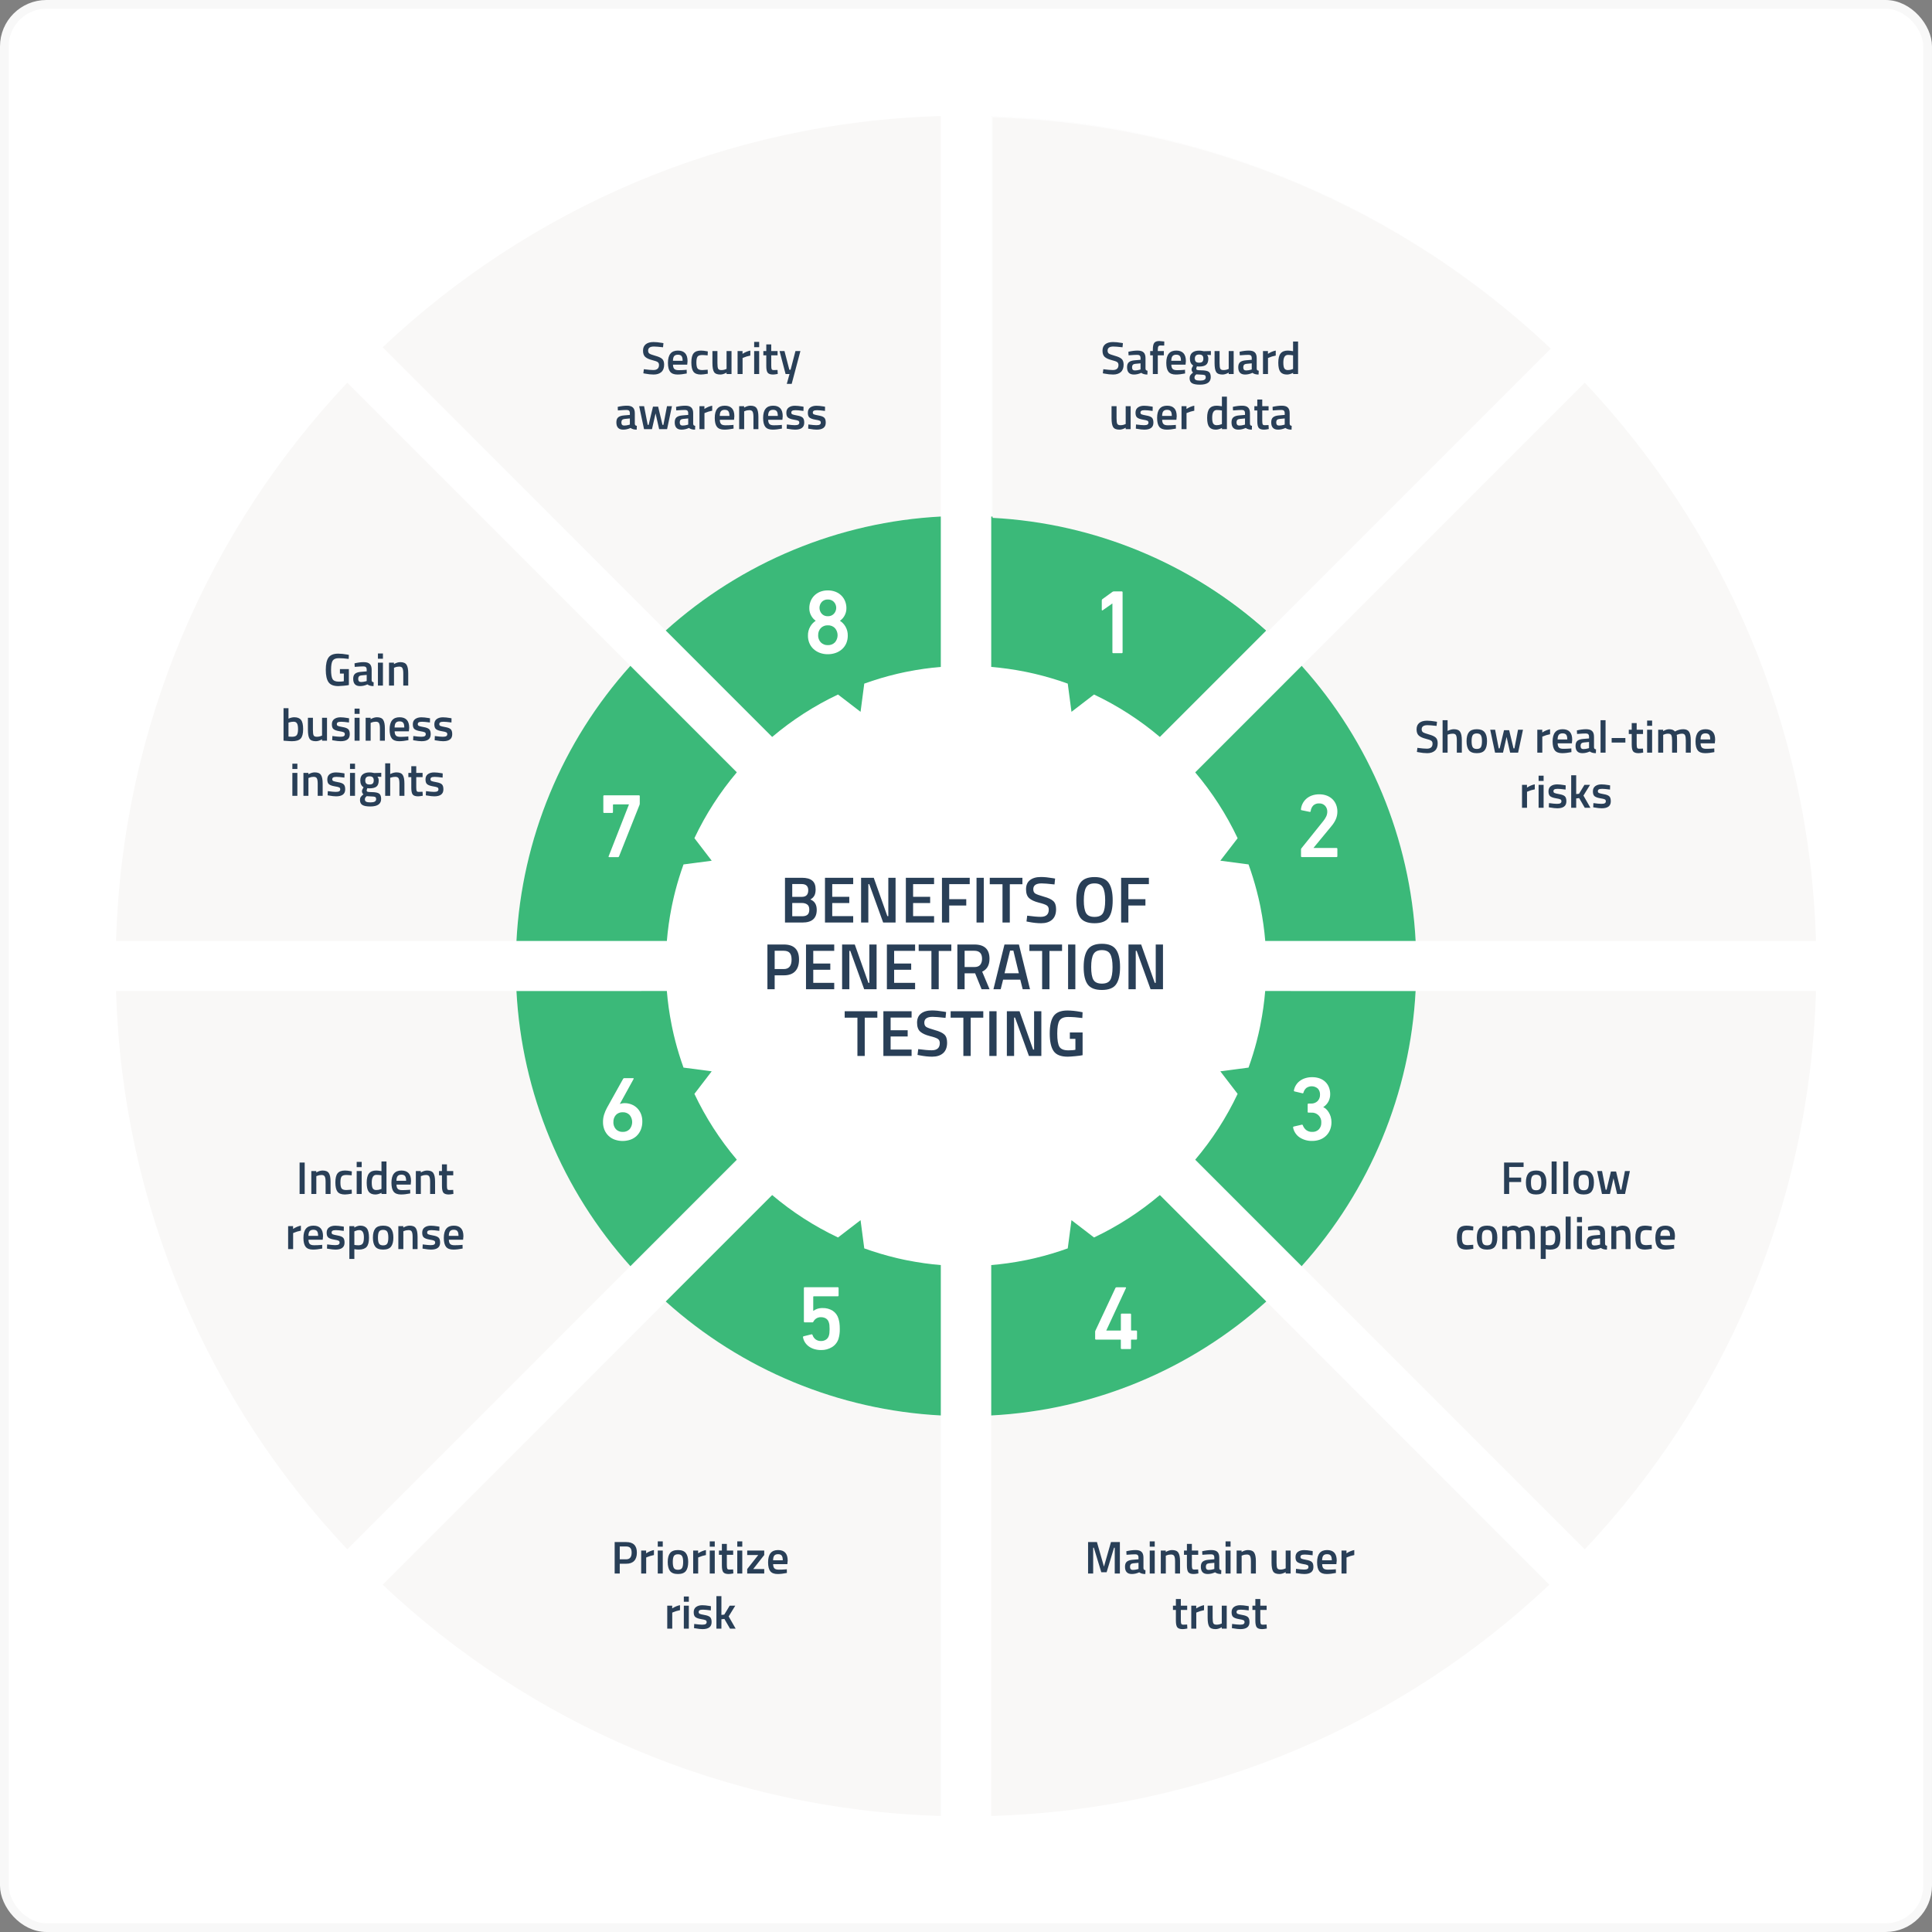 <svg width="666" height="666" viewBox="0 0 666 666" fill="none" xmlns="http://www.w3.org/2000/svg">
<rect x="0" y="0" width="666" height="666" fill="#808080" stroke="none"/>
<rect x="1.5" y="1.5" width="663" height="663" rx="14.5" fill="white"/>
<path d="M119.712 131.918L217.306 229.537L216.851 230.055L119.242 132.437L119.712 131.933" fill="white"/>
<path d="M131.898 119.722C182.43 72.056 249.902 42.15 324.312 40V178.057C289.141 179.909 255.671 193.776 229.492 217.341L131.898 119.722Z" fill="#F9F8F7"/>
<path d="M229.492 217.341C255.673 193.777 289.144 179.91 324.316 178.057V229.903C320.485 230.222 316.674 230.755 312.903 231.501L311.914 231.696L311.106 231.873C310.588 231.986 310.069 232.098 309.551 232.219L309.122 232.32C305.332 233.222 301.596 234.336 297.93 235.658L296.653 245.382L288.877 239.417C280.708 243.282 273.079 248.198 266.182 254.039L229.492 217.341Z" fill="#3BB979"/>
<path d="M278.518 219.131C278.487 218.041 278.756 216.963 279.296 216.015C279.75 215.213 280.387 214.53 281.156 214.023V213.959C280.544 213.524 280.037 212.958 279.672 212.301C279.199 211.484 278.962 210.551 278.988 209.606C278.985 208.824 279.128 208.048 279.409 207.317C279.686 206.593 280.107 205.932 280.645 205.374C281.213 204.793 281.893 204.334 282.644 204.024C283.509 203.679 284.434 203.509 285.365 203.524C286.3 203.51 287.228 203.68 288.097 204.024C288.856 204.331 289.543 204.79 290.115 205.374C290.654 205.931 291.074 206.592 291.348 207.317C291.63 208.047 291.774 208.824 291.773 209.606C291.798 210.551 291.562 211.484 291.089 212.301C290.718 212.96 290.204 213.526 289.586 213.959V214.023C290.361 214.529 291.005 215.212 291.465 216.015C292.004 216.963 292.274 218.041 292.243 219.131C292.252 220.018 292.082 220.898 291.743 221.718C291.419 222.486 290.933 223.176 290.318 223.74C289.683 224.318 288.94 224.765 288.131 225.055C287.244 225.375 286.308 225.534 285.365 225.525C284.427 225.536 283.495 225.377 282.614 225.055C281.812 224.762 281.074 224.315 280.442 223.74C279.827 223.176 279.342 222.486 279.018 221.718C278.677 220.899 278.507 220.018 278.518 219.131ZM282.028 218.973C282.011 219.424 282.082 219.873 282.239 220.296C282.396 220.718 282.634 221.106 282.941 221.436C283.255 221.756 283.634 222.007 284.051 222.172C284.469 222.336 284.917 222.411 285.365 222.39C285.818 222.413 286.271 222.339 286.694 222.175C287.117 222.01 287.5 221.758 287.819 221.436C288.411 220.752 288.736 219.879 288.736 218.975C288.736 218.072 288.411 217.198 287.819 216.515C287.5 216.192 287.117 215.941 286.694 215.776C286.271 215.612 285.818 215.538 285.365 215.56C284.917 215.54 284.469 215.615 284.051 215.779C283.634 215.944 283.255 216.194 282.941 216.515C282.637 216.846 282.402 217.233 282.248 217.655C282.093 218.077 282.024 218.525 282.043 218.973H282.028ZM285.365 212.426C285.758 212.444 286.15 212.376 286.514 212.228C286.878 212.079 287.206 211.853 287.474 211.565C287.981 211.01 288.262 210.286 288.262 209.535C288.262 208.784 287.981 208.059 287.474 207.505C287.203 207.221 286.875 206.999 286.511 206.853C286.148 206.707 285.757 206.641 285.365 206.659C284.975 206.64 284.586 206.706 284.224 206.852C283.862 206.998 283.536 207.221 283.268 207.505C282.772 208.065 282.498 208.787 282.498 209.535C282.498 210.283 282.772 211.005 283.268 211.565C283.535 211.855 283.863 212.083 284.228 212.232C284.593 212.381 284.987 212.447 285.38 212.426H285.365Z" fill="white"/>
<path d="M487.983 324.376H626.006C623.856 249.949 593.96 182.458 546.3 131.92L448.703 229.538C472.264 255.723 486.129 289.201 487.983 324.379" fill="#F9F8F7"/>
<path d="M433.734 309.16L433.846 309.63C433.963 310.13 434.072 310.633 434.181 311.133C434.245 311.419 434.309 311.705 434.369 311.99C434.429 312.276 434.489 312.599 434.549 312.908C435.3 316.697 435.837 320.526 436.158 324.376H487.997C486.143 289.197 472.278 255.72 448.717 229.535L412.016 266.252C417.858 273.149 422.774 280.781 426.638 288.952L420.671 296.699L430.396 297.981C431.484 301.003 432.424 304.043 433.219 307.1C433.397 307.777 433.565 308.456 433.722 309.137" fill="#3BB979"/>
<path d="M448.488 292.809C448.485 292.735 448.498 292.66 448.525 292.59C448.552 292.52 448.594 292.457 448.646 292.403L456.162 283.033C456.554 282.549 456.891 282.024 457.166 281.465C457.416 280.937 457.545 280.359 457.541 279.774C457.557 279.034 457.288 278.317 456.79 277.77C456.522 277.491 456.197 277.273 455.837 277.132C455.477 276.992 455.09 276.931 454.704 276.954C454.339 276.933 453.973 276.986 453.629 277.11C453.284 277.234 452.969 277.426 452.701 277.676C452.197 278.205 451.887 278.888 451.822 279.616C451.78 279.826 451.668 279.909 451.48 279.868L448.721 279.304C448.677 279.302 448.634 279.289 448.596 279.268C448.558 279.246 448.525 279.216 448.501 279.179C448.477 279.143 448.461 279.101 448.455 279.057C448.45 279.014 448.455 278.969 448.469 278.928C448.537 278.285 448.718 277.659 449.003 277.079C449.306 276.46 449.72 275.902 450.224 275.432C450.785 274.92 451.44 274.522 452.152 274.259C452.995 273.954 453.887 273.804 454.783 273.82C455.692 273.803 456.595 273.963 457.444 274.289C458.172 274.576 458.835 275.008 459.39 275.56C459.919 276.096 460.332 276.736 460.601 277.439C460.884 278.185 461.027 278.976 461.021 279.774C461.028 280.678 460.846 281.574 460.488 282.405C460.108 283.248 459.612 284.033 459.015 284.739L452.81 292.257V292.317H460.702C460.745 292.311 460.789 292.315 460.83 292.328C460.871 292.342 460.908 292.365 460.939 292.396C460.97 292.426 460.993 292.464 461.007 292.505C461.02 292.546 461.024 292.59 461.018 292.633V295.14C461.023 295.182 461.019 295.225 461.005 295.266C460.992 295.306 460.969 295.343 460.939 295.373C460.908 295.403 460.872 295.426 460.831 295.44C460.791 295.453 460.748 295.458 460.706 295.452H448.804C448.761 295.458 448.718 295.454 448.677 295.441C448.636 295.428 448.599 295.405 448.569 295.375C448.538 295.344 448.515 295.307 448.501 295.267C448.487 295.226 448.482 295.183 448.488 295.14V292.809Z" fill="white"/>
<path d="M178.031 324.376H40.008C42.157 249.949 72.053 182.458 119.713 131.92L217.31 229.538C193.748 255.722 179.883 289.2 178.031 324.379" fill="#F9F8F7"/>
<path d="M232.298 309.16L232.185 309.63C232.069 310.13 231.96 310.633 231.851 311.133C231.791 311.419 231.727 311.705 231.667 311.99C231.606 312.276 231.546 312.599 231.482 312.908C230.734 316.697 230.199 320.526 229.878 324.376H178.031C179.883 289.198 193.747 255.72 217.307 229.535L253.997 266.233C248.156 273.131 243.242 280.762 239.378 288.933L245.346 296.707L235.62 297.988C234.533 301.011 233.592 304.05 232.798 307.108C232.621 307.784 232.456 308.465 232.294 309.145" fill="#3BB979"/>
<path d="M216.784 277.388V277.294H211.489C211.464 277.291 211.437 277.293 211.413 277.301C211.388 277.309 211.366 277.323 211.348 277.341C211.33 277.359 211.316 277.382 211.308 277.406C211.3 277.431 211.297 277.457 211.301 277.482V279.929C211.307 279.972 211.302 280.015 211.289 280.055C211.275 280.095 211.252 280.132 211.222 280.162C211.192 280.192 211.155 280.215 211.115 280.229C211.074 280.243 211.032 280.247 210.989 280.241H208.295C208.252 280.247 208.209 280.244 208.168 280.23C208.127 280.217 208.09 280.194 208.059 280.164C208.029 280.134 208.005 280.097 207.991 280.056C207.978 280.015 207.973 279.972 207.979 279.929V274.475C207.973 274.433 207.978 274.389 207.991 274.348C208.005 274.308 208.029 274.271 208.059 274.241C208.09 274.21 208.127 274.188 208.168 274.174C208.209 274.161 208.252 274.157 208.295 274.163H220.23C220.273 274.157 220.316 274.16 220.357 274.174C220.398 274.187 220.435 274.21 220.465 274.241C220.495 274.271 220.518 274.308 220.532 274.349C220.545 274.389 220.549 274.433 220.542 274.475V276.918C220.55 277.111 220.518 277.303 220.448 277.482L213.402 295.194C213.373 295.277 213.324 295.352 213.259 295.412C213.18 295.463 213.086 295.486 212.992 295.476H210.016C209.787 295.476 209.723 295.363 209.828 295.13L216.784 277.388Z" fill="white"/>
<path d="M487.983 341.621C486.128 376.801 472.263 410.279 448.703 436.466L546.3 534.08C593.96 483.542 623.856 416.051 626.006 341.625L487.983 341.621Z" fill="#F9F8F7"/>
<path d="M436.139 341.621C435.817 345.475 435.279 349.308 434.526 353.101C434.47 353.401 434.414 353.706 434.35 354.003C434.286 354.3 434.226 354.582 434.162 354.871C434.053 355.367 433.944 355.867 433.831 356.375C433.794 356.533 433.752 356.694 433.715 356.856C433.553 357.533 433.388 358.205 433.215 358.882V358.904C432.423 361.957 431.484 364.996 430.396 368.024L420.67 369.302L426.635 377.079C422.772 385.249 417.857 392.879 412.016 399.775L448.706 436.477C472.266 410.29 486.131 376.812 487.985 341.632L436.139 341.621Z" fill="#3BB979"/>
<path d="M445.764 388.74C445.751 388.697 445.747 388.651 445.752 388.606C445.758 388.561 445.774 388.518 445.797 388.48C445.821 388.441 445.853 388.408 445.891 388.383C445.929 388.358 445.971 388.341 446.016 388.334L448.741 387.707C448.78 387.694 448.822 387.69 448.862 387.695C448.903 387.699 448.943 387.713 448.978 387.734C449.014 387.755 449.044 387.783 449.068 387.816C449.092 387.85 449.108 387.888 449.117 387.928C449.345 388.551 449.734 389.102 450.244 389.526C450.843 389.99 451.588 390.224 452.345 390.184C452.773 390.211 453.202 390.145 453.602 389.99C454.002 389.836 454.365 389.597 454.664 389.289C455.212 388.669 455.502 387.862 455.475 387.034C455.515 386.567 455.452 386.097 455.291 385.658C455.13 385.218 454.875 384.818 454.545 384.487C454.214 384.155 453.815 383.9 453.375 383.739C452.935 383.578 452.466 383.514 451.999 383.553H451.09C451.047 383.559 451.004 383.554 450.963 383.541C450.922 383.527 450.885 383.503 450.855 383.473C450.825 383.442 450.802 383.405 450.789 383.364C450.775 383.323 450.771 383.28 450.778 383.237V380.738C450.771 380.695 450.775 380.652 450.789 380.611C450.802 380.57 450.825 380.533 450.855 380.502C450.885 380.471 450.922 380.448 450.963 380.434C451.004 380.42 451.047 380.416 451.09 380.422H451.935C452.348 380.441 452.761 380.376 453.148 380.231C453.536 380.086 453.89 379.865 454.19 379.58C454.477 379.282 454.7 378.927 454.846 378.54C454.991 378.152 455.056 377.738 455.036 377.325C455.067 376.562 454.797 375.818 454.284 375.253C453.739 374.778 453.05 374.5 452.329 374.464C451.607 374.428 450.894 374.636 450.304 375.054C449.827 375.477 449.488 376.034 449.331 376.652C449.323 376.692 449.307 376.731 449.283 376.765C449.26 376.799 449.229 376.827 449.193 376.848C449.158 376.869 449.118 376.882 449.077 376.887C449.036 376.891 448.994 376.887 448.955 376.873L446.294 376.246C446.25 376.244 446.208 376.231 446.169 376.21C446.131 376.188 446.098 376.158 446.074 376.121C446.05 376.085 446.034 376.043 446.028 375.999C446.023 375.956 446.028 375.911 446.043 375.87C446.286 374.573 447.008 373.416 448.064 372.626C448.63 372.2 449.266 371.876 449.943 371.671C450.708 371.433 451.506 371.316 452.307 371.325C453.213 371.31 454.115 371.457 454.968 371.761C455.695 372.028 456.359 372.444 456.915 372.983C457.446 373.51 457.858 374.144 458.125 374.844C458.41 375.598 458.553 376.398 458.546 377.204C458.552 378.069 458.35 378.923 457.956 379.693C457.541 380.476 456.932 381.139 456.186 381.617V381.681C456.542 381.836 456.868 382.054 457.148 382.324C457.499 382.656 457.803 383.036 458.05 383.452C458.335 383.923 458.559 384.428 458.719 384.955C458.898 385.565 458.987 386.199 458.982 386.835C458.995 387.748 458.827 388.656 458.486 389.503C458.173 390.273 457.701 390.968 457.103 391.544C456.499 392.118 455.784 392.562 455.002 392.849C454.149 393.157 453.248 393.311 452.341 393.304C450.823 393.347 449.328 392.932 448.049 392.112C446.871 391.335 446.049 390.123 445.764 388.74Z" fill="white"/>
<path d="M341.691 487.942V625.999C416.101 623.849 483.577 593.943 534.105 546.277L436.508 448.658C410.329 472.224 376.858 486.091 341.688 487.942" fill="#F9F8F7"/>
<path d="M399.825 411.957C392.93 417.8 385.302 422.716 377.134 426.583L369.359 420.614L368.077 430.342C364.411 431.663 360.673 432.776 356.882 433.676L356.461 433.777C355.942 433.898 355.42 434.014 354.898 434.127L354.101 434.3L353.09 434.499C349.325 435.243 345.52 435.775 341.695 436.093V487.939C376.866 486.088 410.337 472.221 436.515 448.655L399.825 411.957Z" fill="#3BB979"/>
<path d="M377.518 461.477V459.082C377.514 458.951 377.547 458.821 377.612 458.706L384.505 444.009C384.544 443.928 384.607 443.86 384.686 443.815C384.764 443.771 384.854 443.75 384.944 443.757H387.921C388.15 443.757 388.225 443.851 388.139 444.039L381.374 458.612V458.676H386.2C386.225 458.68 386.251 458.678 386.276 458.67C386.3 458.662 386.323 458.648 386.341 458.63C386.359 458.611 386.373 458.589 386.381 458.564C386.389 458.54 386.391 458.514 386.387 458.488V453.143C386.381 453.1 386.385 453.056 386.398 453.015C386.412 452.974 386.435 452.937 386.466 452.906C386.497 452.875 386.534 452.852 386.575 452.839C386.616 452.825 386.66 452.821 386.703 452.827H389.586C389.628 452.822 389.672 452.826 389.712 452.84C389.753 452.854 389.79 452.877 389.82 452.908C389.85 452.938 389.873 452.975 389.886 453.016C389.9 453.057 389.904 453.101 389.897 453.143V458.47C389.894 458.495 389.896 458.521 389.904 458.546C389.912 458.57 389.926 458.593 389.944 458.611C389.962 458.629 389.985 458.643 390.009 458.651C390.034 458.659 390.06 458.661 390.085 458.657H391.641C391.684 458.651 391.727 458.655 391.768 458.668C391.809 458.682 391.846 458.705 391.877 458.735C391.907 458.765 391.93 458.802 391.944 458.843C391.958 458.883 391.963 458.927 391.957 458.969V461.477C391.963 461.52 391.959 461.563 391.946 461.605C391.932 461.646 391.909 461.683 391.879 461.714C391.848 461.745 391.81 461.768 391.769 461.781C391.728 461.795 391.684 461.799 391.641 461.792H390.074C390.049 461.789 390.023 461.791 389.998 461.799C389.973 461.807 389.951 461.821 389.933 461.839C389.915 461.857 389.901 461.88 389.893 461.904C389.885 461.929 389.882 461.955 389.886 461.98V464.739C389.892 464.782 389.888 464.825 389.874 464.865C389.86 464.905 389.837 464.942 389.807 464.972C389.777 465.002 389.74 465.025 389.7 465.039C389.66 465.053 389.617 465.057 389.574 465.051H386.692C386.649 465.058 386.606 465.054 386.565 465.04C386.524 465.027 386.487 465.004 386.456 464.974C386.426 464.944 386.403 464.907 386.389 464.866C386.375 464.825 386.371 464.782 386.376 464.739V461.98C386.38 461.955 386.378 461.929 386.37 461.904C386.362 461.88 386.348 461.857 386.329 461.839C386.311 461.821 386.289 461.807 386.265 461.799C386.24 461.791 386.214 461.789 386.188 461.792H377.823C377.781 461.797 377.738 461.792 377.699 461.777C377.659 461.763 377.623 461.739 377.594 461.709C377.564 461.678 377.542 461.642 377.529 461.601C377.516 461.561 377.512 461.518 377.518 461.477Z" fill="white"/>
<path d="M324.32 487.942V625.999C249.91 623.849 182.43 593.943 131.906 546.277L229.507 448.658C255.686 472.224 289.156 486.091 324.327 487.942" fill="#F9F8F7"/>
<path d="M266.182 411.957C273.079 417.8 280.708 422.716 288.877 426.583L296.653 420.614L297.93 430.342C301.597 431.663 305.334 432.776 309.126 433.676L309.547 433.777L311.114 434.127L311.911 434.3L312.922 434.499C316.687 435.244 320.491 435.776 324.316 436.093V487.939C289.144 486.088 255.672 472.221 229.492 448.655L266.182 411.957Z" fill="#3BB979"/>
<path d="M276.815 461.007C276.773 460.819 276.86 460.695 277.067 460.631L279.731 459.973C279.814 459.959 279.899 459.977 279.969 460.024C280.039 460.07 280.089 460.143 280.107 460.225C280.299 460.815 280.665 461.334 281.155 461.714C281.71 462.114 282.385 462.313 283.068 462.277C283.643 462.286 284.208 462.128 284.695 461.823C285.174 461.522 285.53 461.061 285.699 460.522C285.81 460.202 285.883 459.87 285.917 459.533C285.963 459.081 285.984 458.627 285.981 458.173C285.986 457.702 285.964 457.231 285.917 456.763C285.884 456.441 285.811 456.124 285.699 455.82C285.538 455.256 285.168 454.775 284.665 454.474C284.167 454.198 283.604 454.056 283.034 454.064C282.429 454.034 281.831 454.2 281.328 454.538C280.952 454.792 280.645 455.135 280.434 455.538C280.351 455.748 280.227 455.853 280.058 455.853H277.427C277.385 455.859 277.341 455.855 277.301 455.841C277.26 455.827 277.223 455.804 277.193 455.773C277.163 455.743 277.14 455.705 277.126 455.664C277.113 455.624 277.109 455.58 277.115 455.538V444.047C277.109 444.004 277.113 443.961 277.126 443.92C277.14 443.879 277.163 443.842 277.193 443.811C277.223 443.781 277.26 443.757 277.301 443.743C277.341 443.73 277.385 443.725 277.427 443.731H288.769C288.812 443.725 288.855 443.73 288.896 443.743C288.937 443.757 288.973 443.781 289.004 443.811C289.034 443.842 289.057 443.879 289.07 443.92C289.084 443.961 289.087 444.004 289.081 444.047V446.554C289.088 446.596 289.084 446.64 289.07 446.68C289.057 446.721 289.034 446.758 289.004 446.788C288.973 446.819 288.936 446.842 288.896 446.855C288.855 446.869 288.812 446.872 288.769 446.866H280.528C280.502 446.862 280.476 446.864 280.452 446.872C280.427 446.88 280.405 446.894 280.386 446.912C280.368 446.931 280.354 446.953 280.346 446.978C280.338 447.002 280.336 447.028 280.34 447.054V451.85H280.434C280.791 451.583 281.186 451.371 281.606 451.222C282.232 450.999 282.893 450.893 283.557 450.91C284.782 450.87 285.993 451.191 287.037 451.835C287.995 452.465 288.698 453.415 289.021 454.515C289.174 455.007 289.29 455.51 289.367 456.019C289.46 456.725 289.501 457.438 289.491 458.15C289.522 459.284 289.373 460.415 289.051 461.503C288.673 462.705 287.872 463.73 286.796 464.386C285.664 465.07 284.361 465.418 283.038 465.39C282.265 465.396 281.496 465.289 280.753 465.074C280.081 464.885 279.446 464.584 278.874 464.183C278.346 463.81 277.891 463.342 277.533 462.804C277.175 462.259 276.93 461.648 276.815 461.007Z" fill="white"/>
<path d="M178.031 341.621C179.883 376.801 193.749 410.28 217.31 436.466L119.713 534.08C72.053 483.542 42.157 416.051 40.008 341.625L178.031 341.621Z" fill="#F9F8F7"/>
<path d="M229.874 341.621C230.194 345.475 230.731 349.307 231.482 353.101C231.543 353.401 231.599 353.706 231.663 354.003C231.727 354.3 231.787 354.582 231.847 354.871C231.956 355.367 232.065 355.867 232.181 356.375L232.294 356.856C232.456 357.533 232.621 358.205 232.798 358.882C232.798 358.882 232.798 358.882 232.798 358.904C233.589 361.957 234.53 364.996 235.62 368.024L245.342 369.302L239.378 377.079C243.242 385.249 248.158 392.879 254.001 399.775L217.311 436.477C193.749 410.291 179.884 376.812 178.031 341.632L229.874 341.621Z" fill="#3BB979"/>
<path d="M207.869 386.738C207.864 385.883 207.991 385.033 208.245 384.216C208.502 383.394 208.842 382.601 209.259 381.848L214.829 371.853C214.869 371.791 214.925 371.741 214.991 371.708C215.057 371.675 215.131 371.66 215.205 371.665H218.211C218.44 371.665 218.504 371.767 218.399 371.977L213.702 380.502L213.762 380.562C213.976 380.465 214.202 380.397 214.434 380.359C214.738 380.305 215.046 380.278 215.355 380.28C216.153 380.277 216.944 380.427 217.685 380.72C218.409 381.003 219.069 381.429 219.624 381.972C220.19 382.536 220.636 383.209 220.936 383.949C221.271 384.785 221.436 385.68 221.421 386.58C221.44 387.567 221.259 388.548 220.891 389.463C220.562 390.261 220.072 390.981 219.451 391.58C218.834 392.162 218.098 392.606 217.294 392.88C215.571 393.467 213.703 393.467 211.98 392.88C211.18 392.607 210.445 392.169 209.823 391.595C209.206 391.012 208.716 390.308 208.384 389.527C208.022 388.643 207.847 387.693 207.869 386.738ZM211.443 386.798C211.404 387.694 211.712 388.571 212.304 389.245C212.606 389.563 212.974 389.812 213.382 389.974C213.791 390.137 214.229 390.209 214.667 390.185C215.109 390.207 215.549 390.135 215.96 389.973C216.371 389.811 216.743 389.563 217.05 389.245C217.615 388.556 217.924 387.693 217.924 386.802C217.924 385.911 217.615 385.048 217.05 384.359C216.743 384.041 216.371 383.793 215.96 383.631C215.549 383.469 215.109 383.397 214.667 383.419C214.229 383.396 213.791 383.468 213.382 383.63C212.974 383.792 212.606 384.041 212.304 384.359C211.718 385.033 211.414 385.906 211.454 386.798H211.443Z" fill="white"/>
<g style="mix-blend-mode:multiply" opacity="0.3">
<path d="M534.109 119.722C483.578 72.056 416.105 42.15 341.695 40V178.057C376.866 179.909 410.336 193.776 436.515 217.341L534.109 119.722Z" fill="#F9F8F7"/>
</g>
<path d="M436.515 217.341C410.336 193.777 376.866 179.91 341.695 178.057V229.903C345.527 230.222 349.337 230.755 353.109 231.501L354.093 231.696L354.905 231.873C355.424 231.986 355.939 232.098 356.457 232.219L356.885 232.32C360.676 233.221 364.412 234.335 368.077 235.658L369.359 245.382L377.134 239.417C385.303 243.283 392.932 248.198 399.829 254.039L436.515 217.341Z" fill="#3BB979"/>
<path d="M383.469 208.068H383.405L380.147 210.357C379.917 210.504 379.805 210.44 379.805 210.169V206.971C379.806 206.886 379.826 206.802 379.864 206.726C379.901 206.65 379.956 206.583 380.023 206.531L383.439 204.057C383.597 203.927 383.798 203.86 384.003 203.87H386.667C386.709 203.864 386.752 203.868 386.793 203.882C386.833 203.896 386.87 203.919 386.9 203.949C386.93 203.979 386.953 204.016 386.967 204.056C386.98 204.096 386.985 204.139 386.979 204.182V224.855C386.985 224.898 386.982 224.941 386.968 224.982C386.955 225.023 386.932 225.06 386.902 225.09C386.871 225.12 386.834 225.143 386.793 225.157C386.753 225.17 386.709 225.174 386.667 225.167H383.785C383.742 225.174 383.699 225.17 383.658 225.156C383.617 225.143 383.58 225.12 383.549 225.09C383.519 225.06 383.495 225.023 383.481 224.982C383.468 224.942 383.463 224.898 383.469 224.855V208.068Z" fill="white"/>
<path d="M342.172 178.512V40.455C416.582 42.605 484.062 72.511 534.585 120.181L436.988 217.8C410.807 194.235 377.336 180.367 342.164 178.512" fill="#F9F8F7"/>
<path d="M270.602 302.589H276.456C278.032 302.589 279.211 302.912 279.991 303.557C280.772 304.188 281.162 305.201 281.162 306.597C281.162 307.512 281.012 308.233 280.712 308.758C280.426 309.283 279.969 309.719 279.338 310.064C280.809 310.634 281.545 311.828 281.545 313.644C281.545 316.556 279.909 318.012 276.636 318.012H270.602V302.589ZM276.456 311.28H273.102V315.85H276.501C277.327 315.85 277.942 315.678 278.348 315.332C278.768 314.987 278.978 314.394 278.978 313.554C278.978 312.713 278.738 312.128 278.258 311.798C277.777 311.452 277.177 311.28 276.456 311.28ZM276.321 304.75H273.102V309.163H276.411C277.882 309.163 278.618 308.405 278.618 306.889C278.618 305.463 277.852 304.75 276.321 304.75ZM284.388 318.012V302.589H294.115V304.773H286.888V309.141H292.764V311.302H286.888V315.805H294.115V318.012H284.388ZM296.833 318.012V302.589H301.201L305.884 315.805H306.222V302.589H308.721V318.012H304.443L299.648 304.773H299.332V318.012H296.833ZM312.268 318.012V302.589H321.995V304.773H314.767V309.141H320.644V311.302H314.767V315.805H321.995V318.012H312.268ZM324.713 318.012V302.589H334.282V304.773H327.212V309.974H333.089V312.158H327.212V318.012H324.713ZM336.63 318.012V302.589H339.129V318.012H336.63ZM341.191 304.818V302.589H352.448V304.818H348.103V318.012H345.581V304.818H341.191ZM359.053 304.525C357.147 304.525 356.194 305.193 356.194 306.529C356.194 307.22 356.419 307.715 356.869 308.015C357.32 308.3 358.31 308.661 359.841 309.096C361.387 309.516 362.476 310.026 363.106 310.627C363.736 311.212 364.052 312.143 364.052 313.419C364.052 315.04 363.586 316.256 362.656 317.066C361.74 317.862 360.487 318.259 358.896 318.259C357.62 318.259 356.209 318.109 354.663 317.809L353.852 317.651L354.1 315.648C356.126 315.918 357.672 316.053 358.738 316.053C360.599 316.053 361.53 315.227 361.53 313.576C361.53 312.931 361.32 312.458 360.9 312.158C360.479 311.843 359.534 311.505 358.063 311.145C356.592 310.769 355.496 310.259 354.775 309.614C354.055 308.968 353.695 307.948 353.695 306.552C353.695 305.156 354.145 304.105 355.046 303.4C355.961 302.679 357.222 302.319 358.828 302.319C359.984 302.319 361.35 302.454 362.926 302.724L363.714 302.859L363.511 304.886C361.41 304.645 359.924 304.525 359.053 304.525ZM374.379 314.747C374.889 315.633 375.865 316.075 377.306 316.075C378.747 316.075 379.715 315.64 380.211 314.77C380.721 313.899 380.976 312.443 380.976 310.402C380.976 308.345 380.713 306.852 380.188 305.921C379.678 304.991 378.717 304.525 377.306 304.525C375.895 304.525 374.927 304.991 374.402 305.921C373.876 306.852 373.614 308.338 373.614 310.379C373.614 312.405 373.869 313.861 374.379 314.747ZM382.169 316.368C381.254 317.629 379.633 318.259 377.306 318.259C374.98 318.259 373.351 317.629 372.42 316.368C371.49 315.092 371.024 313.096 371.024 310.379C371.024 307.662 371.49 305.644 372.42 304.323C373.366 303.002 374.995 302.341 377.306 302.341C379.618 302.341 381.239 303.002 382.169 304.323C383.1 305.628 383.565 307.647 383.565 310.379C383.565 313.111 383.1 315.107 382.169 316.368ZM386.475 318.012V302.589H396.044V304.773H388.974V309.974H394.851V312.158H388.974V318.012H386.475ZM270.196 336.216H267.044V341.012H264.545V325.589H270.196C273.694 325.589 275.442 327.315 275.442 330.767C275.442 332.539 274.999 333.889 274.114 334.82C273.243 335.751 271.937 336.216 270.196 336.216ZM267.044 334.055H270.174C271.975 334.055 272.876 332.959 272.876 330.767C272.876 329.717 272.658 328.951 272.223 328.471C271.787 327.991 271.104 327.75 270.174 327.75H267.044V334.055ZM277.847 341.012V325.589H287.574V327.773H280.346V332.141H286.223V334.302H280.346V338.805H287.574V341.012H277.847ZM290.292 341.012V325.589H294.66L299.343 338.805H299.681V325.589H302.18V341.012H297.902L293.106 327.773H292.791V341.012H290.292ZM305.727 341.012V325.589H315.454V327.773H308.226V332.141H314.103V334.302H308.226V338.805H315.454V341.012H305.727ZM316.686 327.818V325.589H327.943V327.818H323.598V341.012H321.076V327.818H316.686ZM332.522 335.518V341.012H330.023V325.589H335.877C339.359 325.589 341.1 327.225 341.1 330.497C341.1 332.689 340.26 334.175 338.579 334.955L341.123 341.012H338.376L336.147 335.518H332.522ZM338.534 330.52C338.534 328.674 337.648 327.75 335.877 327.75H332.522V333.357H335.922C336.823 333.357 337.483 333.101 337.903 332.591C338.324 332.066 338.534 331.375 338.534 330.52ZM342.459 341.012L346.264 325.589H351.239L355.067 341.012H352.545L351.712 337.702H345.791L344.958 341.012H342.459ZM348.2 327.683L346.286 335.496H351.217L349.326 327.683H348.2ZM354.856 327.818V325.589H366.113V327.818H361.768V341.012H359.246V327.818H354.856ZM368.193 341.012V325.589H370.692V341.012H368.193ZM376.919 337.747C377.429 338.633 378.405 339.075 379.846 339.075C381.287 339.075 382.255 338.64 382.75 337.77C383.26 336.899 383.516 335.443 383.516 333.402C383.516 331.345 383.253 329.852 382.728 328.921C382.217 327.991 381.257 327.525 379.846 327.525C378.435 327.525 377.467 327.991 376.941 328.921C376.416 329.852 376.153 331.338 376.153 333.379C376.153 335.405 376.408 336.861 376.919 337.747ZM384.709 339.368C383.793 340.629 382.172 341.259 379.846 341.259C377.519 341.259 375.89 340.629 374.96 339.368C374.029 338.092 373.564 336.096 373.564 333.379C373.564 330.662 374.029 328.644 374.96 327.323C375.906 326.002 377.534 325.341 379.846 325.341C382.157 325.341 383.778 326.002 384.709 327.323C385.639 328.628 386.105 330.647 386.105 333.379C386.105 336.111 385.639 338.107 384.709 339.368ZM389.015 341.012V325.589H393.383L398.066 338.805H398.404V325.589H400.903V341.012H396.625L391.829 327.773H391.514V341.012H389.015ZM291.181 350.818V348.589H302.438V350.818H298.093V364.012H295.571V350.818H291.181ZM304.518 364.012V348.589H314.244V350.773H307.017V355.141H312.893V357.302H307.017V361.805H314.244V364.012H304.518ZM321.488 350.525C319.582 350.525 318.629 351.193 318.629 352.529C318.629 353.22 318.854 353.715 319.304 354.015C319.754 354.3 320.745 354.661 322.276 355.096C323.822 355.516 324.91 356.026 325.541 356.627C326.171 357.212 326.486 358.143 326.486 359.419C326.486 361.04 326.021 362.256 325.09 363.066C324.175 363.862 322.922 364.259 321.33 364.259C320.055 364.259 318.644 364.109 317.098 363.809L316.287 363.651L316.535 361.648C318.561 361.918 320.107 362.053 321.173 362.053C323.034 362.053 323.965 361.227 323.965 359.576C323.965 358.931 323.755 358.458 323.334 358.158C322.914 357.843 321.968 357.505 320.497 357.145C319.026 356.769 317.931 356.259 317.21 355.614C316.49 354.968 316.13 353.948 316.13 352.552C316.13 351.156 316.58 350.105 317.48 349.4C318.396 348.679 319.657 348.319 321.263 348.319C322.419 348.319 323.785 348.454 325.361 348.724L326.149 348.859L325.946 350.886C323.845 350.645 322.359 350.525 321.488 350.525ZM327.702 350.818V348.589H338.959V350.818H334.614V364.012H332.092V350.818H327.702ZM341.039 364.012V348.589H343.538V364.012H341.039ZM347.085 364.012V348.589H351.453L356.136 361.805H356.474V348.589H358.973V364.012H354.695L349.9 350.773H349.584V364.012H347.085ZM368.802 358.113V355.906H373.192V363.742C372.787 363.847 371.961 363.959 370.716 364.079C369.485 364.199 368.592 364.259 368.036 364.259C365.695 364.259 364.081 363.614 363.196 362.323C362.31 361.032 361.867 359.013 361.867 356.267C361.867 353.505 362.318 351.493 363.218 350.233C364.134 348.972 365.71 348.341 367.946 348.341C369.267 348.341 370.753 348.491 372.404 348.792L373.192 348.949L373.102 350.931C371.286 350.69 369.657 350.57 368.216 350.57C366.776 350.57 365.785 350.976 365.244 351.786C364.719 352.597 364.456 354.098 364.456 356.289C364.456 358.481 364.704 359.997 365.199 360.837C365.71 361.663 366.73 362.075 368.262 362.075C369.357 362.075 370.175 362.008 370.716 361.873V358.113H368.802Z" fill="#293F57"/>
<path d="M225.429 119.459C224.09 119.459 223.42 119.928 223.42 120.867C223.42 121.352 223.578 121.7 223.895 121.911C224.211 122.111 224.907 122.364 225.983 122.67C227.069 122.966 227.834 123.324 228.277 123.746C228.72 124.158 228.942 124.811 228.942 125.708C228.942 126.847 228.615 127.701 227.961 128.271C227.317 128.83 226.436 129.11 225.318 129.11C224.422 129.11 223.43 129.004 222.344 128.793L221.774 128.682L221.949 127.274C223.372 127.464 224.459 127.559 225.208 127.559C226.516 127.559 227.17 126.979 227.17 125.819C227.17 125.365 227.022 125.033 226.727 124.822C226.431 124.601 225.767 124.363 224.733 124.11C223.699 123.846 222.929 123.488 222.423 123.034C221.917 122.581 221.664 121.863 221.664 120.882C221.664 119.902 221.98 119.163 222.613 118.668C223.256 118.161 224.142 117.908 225.271 117.908C226.083 117.908 227.043 118.003 228.15 118.193L228.704 118.288L228.562 119.712C227.085 119.543 226.041 119.459 225.429 119.459ZM236.266 127.512L236.709 127.464L236.741 128.746C235.539 128.988 234.473 129.11 233.545 129.11C232.374 129.11 231.53 128.788 231.014 128.144C230.507 127.501 230.254 126.473 230.254 125.059C230.254 122.254 231.399 120.851 233.687 120.851C235.902 120.851 237.01 122.059 237.01 124.474L236.899 125.708H231.995C232.005 126.362 232.147 126.842 232.422 127.148C232.696 127.454 233.208 127.607 233.956 127.607C234.705 127.607 235.475 127.575 236.266 127.512ZM235.317 124.379C235.317 123.598 235.19 123.055 234.937 122.749C234.695 122.433 234.278 122.275 233.687 122.275C233.097 122.275 232.664 122.438 232.39 122.765C232.126 123.092 231.989 123.63 231.979 124.379H235.317ZM241.627 120.851C242.186 120.851 242.845 120.925 243.604 121.072L244 121.151L243.937 122.512C243.103 122.428 242.486 122.386 242.086 122.386C241.284 122.386 240.746 122.565 240.472 122.923C240.198 123.282 240.06 123.957 240.06 124.949C240.06 125.94 240.192 126.626 240.456 127.005C240.72 127.385 241.268 127.575 242.101 127.575L243.953 127.448L244 128.825C242.935 129.015 242.133 129.11 241.595 129.11C240.393 129.11 239.544 128.788 239.048 128.144C238.563 127.491 238.32 126.425 238.32 124.949C238.32 123.472 238.579 122.422 239.095 121.8C239.612 121.167 240.456 120.851 241.627 120.851ZM250.461 121.025H252.17V128.936H250.461V128.445C249.691 128.888 248.979 129.11 248.325 129.11C247.239 129.11 246.511 128.82 246.142 128.239C245.773 127.649 245.588 126.62 245.588 125.154V121.025H247.313V125.17C247.313 126.119 247.392 126.757 247.55 127.084C247.708 127.411 248.077 127.575 248.657 127.575C249.227 127.575 249.749 127.469 250.224 127.258L250.461 127.164V121.025ZM254.258 128.936V121.025H255.966V121.974C256.863 121.394 257.76 121.02 258.656 120.851V122.575C257.749 122.755 256.974 122.987 256.33 123.272L255.982 123.414V128.936H254.258ZM259.974 128.936V121.025H261.699V128.936H259.974ZM259.974 119.68V117.861H261.699V119.68H259.974ZM268.047 122.496H265.863V125.977C265.863 126.62 265.911 127.048 266.006 127.258C266.101 127.469 266.343 127.575 266.733 127.575L268.031 127.527L268.11 128.904C267.403 129.041 266.865 129.11 266.496 129.11C265.6 129.11 264.983 128.904 264.645 128.493C264.318 128.081 264.155 127.306 264.155 126.167V122.496H263.142V121.025H264.155V118.731H265.863V121.025H268.047V122.496ZM268.733 121.025H270.426L272.103 127.464H272.53L274.207 121.025H275.916L272.91 132.337H271.217L272.166 128.936H270.806L268.733 121.025ZM218.836 142.461V146.069C218.846 146.301 218.904 146.475 219.01 146.591C219.126 146.696 219.3 146.765 219.532 146.796L219.484 148.11C218.577 148.11 217.876 147.914 217.38 147.524C216.536 147.914 215.687 148.11 214.833 148.11C213.261 148.11 212.475 147.271 212.475 145.594C212.475 144.792 212.686 144.212 213.108 143.854C213.541 143.495 214.2 143.279 215.086 143.205L217.127 143.031V142.461C217.127 142.039 217.032 141.744 216.842 141.575C216.663 141.407 216.394 141.322 216.035 141.322C215.36 141.322 214.516 141.364 213.504 141.449L212.998 141.48L212.934 140.262C214.084 139.988 215.139 139.851 216.099 139.851C217.069 139.851 217.765 140.062 218.187 140.484C218.619 140.895 218.836 141.554 218.836 142.461ZM215.292 144.423C214.564 144.487 214.2 144.882 214.2 145.61C214.2 146.338 214.522 146.701 215.165 146.701C215.692 146.701 216.251 146.617 216.842 146.448L217.127 146.353V144.249L215.292 144.423ZM220.337 140.025H222.03L223.28 146.464H223.596L225.099 140.183H226.871L228.374 146.464H228.691L229.925 140.025H231.634L229.957 147.936H227.219L225.985 142.509L224.751 147.936H222.014L220.337 140.025ZM238.952 142.461V146.069C238.963 146.301 239.021 146.475 239.126 146.591C239.242 146.696 239.416 146.765 239.648 146.796L239.601 148.11C238.694 148.11 237.992 147.914 237.497 147.524C236.653 147.914 235.804 148.11 234.949 148.11C233.378 148.11 232.592 147.271 232.592 145.594C232.592 144.792 232.803 144.212 233.225 143.854C233.657 143.495 234.317 143.279 235.203 143.205L237.243 143.031V142.461C237.243 142.039 237.149 141.744 236.959 141.575C236.779 141.407 236.51 141.322 236.152 141.322C235.477 141.322 234.633 141.364 233.62 141.449L233.114 141.48L233.051 140.262C234.2 139.988 235.255 139.851 236.215 139.851C237.185 139.851 237.882 140.062 238.303 140.484C238.736 140.895 238.952 141.554 238.952 142.461ZM235.408 144.423C234.68 144.487 234.317 144.882 234.317 145.61C234.317 146.338 234.638 146.701 235.282 146.701C235.809 146.701 236.368 146.617 236.959 146.448L237.243 146.353V144.249L235.408 144.423ZM241.117 147.936V140.025H242.826V140.974C243.722 140.394 244.619 140.02 245.515 139.851V141.575C244.608 141.755 243.833 141.987 243.19 142.272L242.842 142.414V147.936H241.117ZM252.404 146.512L252.847 146.464L252.879 147.746C251.677 147.988 250.611 148.11 249.683 148.11C248.512 148.11 247.669 147.788 247.152 147.144C246.645 146.501 246.392 145.473 246.392 144.059C246.392 141.254 247.537 139.851 249.825 139.851C252.04 139.851 253.148 141.059 253.148 143.474L253.037 144.708H248.133C248.143 145.362 248.286 145.842 248.56 146.148C248.834 146.454 249.346 146.607 250.094 146.607C250.843 146.607 251.613 146.575 252.404 146.512ZM251.455 143.379C251.455 142.598 251.329 142.055 251.075 141.749C250.833 141.433 250.416 141.275 249.825 141.275C249.235 141.275 248.802 141.438 248.528 141.765C248.264 142.092 248.127 142.63 248.117 143.379H251.455ZM256.531 147.936H254.806V140.025H256.515V140.515C257.285 140.072 258.013 139.851 258.698 139.851C259.753 139.851 260.47 140.151 260.85 140.753C261.24 141.343 261.435 142.324 261.435 143.695V147.936H259.727V143.743C259.727 142.889 259.632 142.282 259.442 141.923C259.263 141.565 258.888 141.386 258.319 141.386C257.781 141.386 257.264 141.491 256.768 141.702L256.531 141.797V147.936ZM269.075 146.512L269.518 146.464L269.55 147.746C268.348 147.988 267.282 148.11 266.354 148.11C265.183 148.11 264.34 147.788 263.823 147.144C263.316 146.501 263.063 145.473 263.063 144.059C263.063 141.254 264.208 139.851 266.497 139.851C268.712 139.851 269.819 141.059 269.819 143.474L269.708 144.708H264.804C264.814 145.362 264.957 145.842 265.231 146.148C265.505 146.454 266.017 146.607 266.766 146.607C267.514 146.607 268.284 146.575 269.075 146.512ZM268.126 143.379C268.126 142.598 268 142.055 267.746 141.749C267.504 141.433 267.087 141.275 266.497 141.275C265.906 141.275 265.473 141.438 265.199 141.765C264.936 142.092 264.798 142.63 264.788 143.379H268.126ZM276.967 141.654C275.723 141.486 274.821 141.401 274.262 141.401C273.703 141.401 273.313 141.47 273.091 141.607C272.88 141.734 272.775 141.939 272.775 142.224C272.775 142.509 272.891 142.709 273.123 142.825C273.365 142.941 273.924 143.078 274.8 143.237C275.686 143.384 276.313 143.622 276.683 143.949C277.052 144.276 277.236 144.856 277.236 145.689C277.236 146.522 276.967 147.134 276.429 147.524C275.902 147.914 275.127 148.11 274.104 148.11C273.46 148.11 272.648 148.02 271.667 147.841L271.177 147.762L271.24 146.322C272.506 146.491 273.418 146.575 273.977 146.575C274.536 146.575 274.932 146.506 275.164 146.369C275.406 146.232 275.528 146.005 275.528 145.689C275.528 145.372 275.412 145.156 275.18 145.04C274.958 144.914 274.415 144.782 273.55 144.645C272.696 144.497 272.068 144.27 271.667 143.964C271.266 143.659 271.066 143.099 271.066 142.287C271.066 141.475 271.34 140.869 271.889 140.468C272.448 140.067 273.16 139.867 274.025 139.867C274.7 139.867 275.528 139.951 276.509 140.12L276.999 140.215L276.967 141.654ZM284.384 141.654C283.139 141.486 282.237 141.401 281.678 141.401C281.119 141.401 280.729 141.47 280.507 141.607C280.296 141.734 280.191 141.939 280.191 142.224C280.191 142.509 280.307 142.709 280.539 142.825C280.782 142.941 281.341 143.078 282.216 143.237C283.102 143.384 283.73 143.622 284.099 143.949C284.468 144.276 284.653 144.856 284.653 145.689C284.653 146.522 284.384 147.134 283.846 147.524C283.318 147.914 282.543 148.11 281.52 148.11C280.877 148.11 280.064 148.02 279.083 147.841L278.593 147.762L278.656 146.322C279.922 146.491 280.834 146.575 281.393 146.575C281.952 146.575 282.348 146.506 282.58 146.369C282.823 146.232 282.944 146.005 282.944 145.689C282.944 145.372 282.828 145.156 282.596 145.04C282.374 144.914 281.831 144.782 280.966 144.645C280.112 144.497 279.484 144.27 279.083 143.964C278.683 143.659 278.482 143.099 278.482 142.287C278.482 141.475 278.756 140.869 279.305 140.468C279.864 140.067 280.576 139.867 281.441 139.867C282.116 139.867 282.944 139.951 283.925 140.12L284.415 140.215L284.384 141.654Z" fill="#293F57"/>
<path d="M383.82 119.459C382.481 119.459 381.811 119.928 381.811 120.867C381.811 121.352 381.969 121.7 382.286 121.911C382.602 122.111 383.298 122.364 384.374 122.67C385.46 122.966 386.225 123.324 386.668 123.746C387.111 124.158 387.333 124.811 387.333 125.708C387.333 126.847 387.006 127.701 386.352 128.271C385.708 128.83 384.828 129.11 383.71 129.11C382.813 129.11 381.822 129.004 380.735 128.793L380.166 128.682L380.34 127.274C381.764 127.464 382.85 127.559 383.599 127.559C384.907 127.559 385.561 126.979 385.561 125.819C385.561 125.365 385.413 125.033 385.118 124.822C384.822 124.601 384.158 124.363 383.124 124.11C382.091 123.846 381.321 123.488 380.814 123.034C380.308 122.581 380.055 121.863 380.055 120.882C380.055 119.902 380.371 119.163 381.004 118.668C381.648 118.161 382.534 117.908 383.662 117.908C384.474 117.908 385.434 118.003 386.542 118.193L387.095 118.288L386.953 119.712C385.476 119.543 384.432 119.459 383.82 119.459ZM394.879 123.461V127.069C394.889 127.301 394.947 127.475 395.053 127.591C395.169 127.696 395.343 127.765 395.575 127.796L395.528 129.11C394.621 129.11 393.919 128.914 393.423 128.524C392.58 128.914 391.73 129.11 390.876 129.11C389.305 129.11 388.519 128.271 388.519 126.594C388.519 125.792 388.73 125.212 389.152 124.854C389.584 124.495 390.243 124.279 391.129 124.205L393.17 124.031V123.461C393.17 123.039 393.075 122.744 392.885 122.575C392.706 122.407 392.437 122.322 392.079 122.322C391.404 122.322 390.56 122.364 389.547 122.449L389.041 122.48L388.978 121.262C390.127 120.988 391.182 120.851 392.142 120.851C393.112 120.851 393.808 121.062 394.23 121.484C394.663 121.895 394.879 122.554 394.879 123.461ZM391.335 125.423C390.607 125.487 390.243 125.882 390.243 126.61C390.243 127.338 390.565 127.701 391.208 127.701C391.736 127.701 392.295 127.617 392.885 127.448L393.17 127.353V125.249L391.335 125.423ZM399.116 122.496V128.936H397.408V122.496H396.49V121.025H397.408V120.519C397.408 119.39 397.571 118.615 397.898 118.193C398.225 117.771 398.805 117.56 399.639 117.56L401.347 117.718L401.331 119.126C400.815 119.105 400.382 119.095 400.034 119.095C399.697 119.095 399.459 119.2 399.322 119.411C399.185 119.612 399.116 119.986 399.116 120.534V121.025H401.205V122.496H399.116ZM408.053 127.512L408.496 127.464L408.528 128.746C407.325 128.988 406.26 129.11 405.332 129.11C404.161 129.11 403.317 128.788 402.8 128.144C402.294 127.501 402.041 126.473 402.041 125.059C402.041 122.254 403.185 120.851 405.474 120.851C407.689 120.851 408.797 122.059 408.797 124.474L408.686 125.708H403.781C403.792 126.362 403.934 126.842 404.208 127.148C404.483 127.454 404.994 127.607 405.743 127.607C406.492 127.607 407.262 127.575 408.053 127.512ZM407.104 124.379C407.104 123.598 406.977 123.055 406.724 122.749C406.481 122.433 406.065 122.275 405.474 122.275C404.883 122.275 404.451 122.438 404.177 122.765C403.913 123.092 403.776 123.63 403.765 124.379H407.104ZM417.369 130.011C417.369 131.741 416.119 132.606 413.619 132.606C412.417 132.606 411.525 132.443 410.945 132.116C410.365 131.789 410.075 131.193 410.075 130.328C410.075 129.938 410.17 129.6 410.36 129.315C410.55 129.041 410.856 128.74 411.278 128.413C410.93 128.181 410.755 127.796 410.755 127.258C410.755 127.048 410.898 126.705 411.183 126.23L411.325 125.993C410.566 125.539 410.186 124.748 410.186 123.62C410.186 122.67 410.471 121.974 411.04 121.531C411.61 121.088 412.38 120.867 413.35 120.867C413.814 120.867 414.273 120.919 414.727 121.025L414.964 121.072L417.416 121.009V122.401L416.103 122.322C416.388 122.691 416.53 123.124 416.53 123.62C416.53 124.653 416.267 125.37 415.739 125.771C415.222 126.162 414.41 126.357 413.303 126.357C413.028 126.357 412.796 126.336 412.607 126.293C412.459 126.652 412.385 126.932 412.385 127.132C412.385 127.322 412.48 127.454 412.67 127.527C412.87 127.601 413.345 127.643 414.094 127.654C415.349 127.665 416.209 127.833 416.673 128.16C417.137 128.487 417.369 129.104 417.369 130.011ZM411.768 130.17C411.768 130.539 411.916 130.802 412.211 130.961C412.506 131.119 413.013 131.198 413.73 131.198C415.006 131.198 415.644 130.834 415.644 130.106C415.644 129.695 415.528 129.431 415.296 129.315C415.075 129.21 414.626 129.152 413.951 129.141L412.401 129.046C412.169 129.236 412.005 129.41 411.91 129.568C411.816 129.737 411.768 129.938 411.768 130.17ZM411.895 123.62C411.895 124.105 412.011 124.463 412.243 124.695C412.475 124.917 412.849 125.028 413.366 125.028C413.883 125.028 414.252 124.917 414.473 124.695C414.706 124.463 414.822 124.105 414.822 123.62C414.822 123.134 414.706 122.781 414.473 122.56C414.241 122.328 413.867 122.211 413.35 122.211C412.38 122.211 411.895 122.681 411.895 123.62ZM423.561 121.025H425.27V128.936H423.561V128.445C422.791 128.888 422.079 129.11 421.425 129.11C420.339 129.11 419.611 128.82 419.242 128.239C418.873 127.649 418.688 126.62 418.688 125.154V121.025H420.413V125.17C420.413 126.119 420.492 126.757 420.65 127.084C420.808 127.411 421.177 127.575 421.757 127.575C422.327 127.575 422.849 127.469 423.324 127.258L423.561 127.164V121.025ZM433.212 123.461V127.069C433.222 127.301 433.28 127.475 433.386 127.591C433.502 127.696 433.676 127.765 433.908 127.796L433.86 129.11C432.953 129.11 432.252 128.914 431.756 128.524C430.912 128.914 430.063 129.11 429.209 129.11C427.637 129.11 426.851 128.271 426.851 126.594C426.851 125.792 427.062 125.212 427.484 124.854C427.917 124.495 428.576 124.279 429.462 124.205L431.503 124.031V123.461C431.503 123.039 431.408 122.744 431.218 122.575C431.039 122.407 430.77 122.322 430.411 122.322C429.736 122.322 428.892 122.364 427.88 122.449L427.374 122.48L427.31 121.262C428.46 120.988 429.515 120.851 430.475 120.851C431.445 120.851 432.141 121.062 432.563 121.484C432.995 121.895 433.212 122.554 433.212 123.461ZM429.668 125.423C428.94 125.487 428.576 125.882 428.576 126.61C428.576 127.338 428.898 127.701 429.541 127.701C430.068 127.701 430.627 127.617 431.218 127.448L431.503 127.353V125.249L429.668 125.423ZM435.377 128.936V121.025H437.085V121.974C437.982 121.394 438.878 121.02 439.775 120.851V122.575C438.868 122.755 438.093 122.987 437.449 123.272L437.101 123.414V128.936H435.377ZM447.471 117.734V128.936H445.762V128.524C444.992 128.914 444.286 129.11 443.642 129.11C442.609 129.11 441.849 128.798 441.364 128.176C440.889 127.554 440.652 126.51 440.652 125.044C440.652 123.577 440.916 122.512 441.443 121.848C441.981 121.183 442.814 120.851 443.943 120.851C444.323 120.851 444.924 120.919 445.747 121.057V117.734H447.471ZM445.478 127.29L445.747 127.179V122.496C445.114 122.391 444.528 122.338 443.99 122.338C442.925 122.338 442.392 123.224 442.392 124.996C442.392 125.966 442.514 126.641 442.756 127.021C443.009 127.39 443.405 127.575 443.943 127.575C444.481 127.575 444.992 127.48 445.478 127.29ZM388.048 140.025H389.757V147.936H388.048V147.445C387.278 147.888 386.566 148.11 385.912 148.11C384.826 148.11 384.098 147.82 383.729 147.239C383.36 146.649 383.175 145.62 383.175 144.154V140.025H384.9V144.17C384.9 145.119 384.979 145.757 385.137 146.084C385.295 146.411 385.664 146.575 386.245 146.575C386.814 146.575 387.336 146.469 387.811 146.258L388.048 146.164V140.025ZM397.335 141.654C396.09 141.486 395.188 141.401 394.629 141.401C394.07 141.401 393.68 141.47 393.459 141.607C393.248 141.734 393.142 141.939 393.142 142.224C393.142 142.509 393.258 142.709 393.49 142.825C393.733 142.941 394.292 143.078 395.167 143.237C396.053 143.384 396.681 143.622 397.05 143.949C397.419 144.276 397.604 144.856 397.604 145.689C397.604 146.522 397.335 147.134 396.797 147.524C396.269 147.914 395.494 148.11 394.471 148.11C393.828 148.11 393.016 148.02 392.035 147.841L391.544 147.762L391.607 146.322C392.873 146.491 393.786 146.575 394.345 146.575C394.904 146.575 395.299 146.506 395.531 146.369C395.774 146.232 395.895 146.005 395.895 145.689C395.895 145.372 395.779 145.156 395.547 145.04C395.325 144.914 394.782 144.782 393.917 144.645C393.063 144.497 392.435 144.27 392.035 143.964C391.634 143.659 391.433 143.099 391.433 142.287C391.433 141.475 391.708 140.869 392.256 140.468C392.815 140.067 393.527 139.867 394.392 139.867C395.067 139.867 395.895 139.951 396.876 140.12L397.366 140.215L397.335 141.654ZM404.893 146.512L405.336 146.464L405.368 147.746C404.166 147.988 403.1 148.11 402.172 148.11C401.001 148.11 400.158 147.788 399.641 147.144C399.134 146.501 398.881 145.473 398.881 144.059C398.881 141.254 400.026 139.851 402.315 139.851C404.529 139.851 405.637 141.059 405.637 143.474L405.526 144.708H400.622C400.632 145.362 400.775 145.842 401.049 146.148C401.323 146.454 401.835 146.607 402.583 146.607C403.332 146.607 404.102 146.575 404.893 146.512ZM403.944 143.379C403.944 142.598 403.818 142.055 403.564 141.749C403.322 141.433 402.905 141.275 402.315 141.275C401.724 141.275 401.291 141.438 401.017 141.765C400.753 142.092 400.616 142.63 400.606 143.379H403.944ZM407.295 147.936V140.025H409.004V140.974C409.9 140.394 410.797 140.02 411.694 139.851V141.575C410.786 141.755 410.011 141.987 409.368 142.272L409.02 142.414V147.936H407.295ZM422.943 136.734V147.936H421.235V147.524C420.465 147.914 419.758 148.11 419.115 148.11C418.081 148.11 417.322 147.798 416.836 147.176C416.362 146.554 416.124 145.51 416.124 144.044C416.124 142.577 416.388 141.512 416.915 140.848C417.453 140.183 418.287 139.851 419.415 139.851C419.795 139.851 420.396 139.919 421.219 140.057V136.734H422.943ZM420.95 146.29L421.219 146.179V141.496C420.586 141.391 420.001 141.338 419.463 141.338C418.397 141.338 417.865 142.224 417.865 143.996C417.865 144.966 417.986 145.641 418.229 146.021C418.482 146.39 418.877 146.575 419.415 146.575C419.953 146.575 420.465 146.48 420.95 146.29ZM430.886 142.461V146.069C430.897 146.301 430.955 146.475 431.06 146.591C431.176 146.696 431.35 146.765 431.582 146.796L431.535 148.11C430.628 148.11 429.926 147.914 429.431 147.524C428.587 147.914 427.738 148.11 426.884 148.11C425.312 148.11 424.526 147.271 424.526 145.594C424.526 144.792 424.737 144.212 425.159 143.854C425.591 143.495 426.251 143.279 427.137 143.205L429.178 143.031V142.461C429.178 142.039 429.083 141.744 428.893 141.575C428.714 141.407 428.445 141.322 428.086 141.322C427.411 141.322 426.567 141.364 425.555 141.449L425.048 141.48L424.985 140.262C426.135 139.988 427.189 139.851 428.149 139.851C429.12 139.851 429.816 140.062 430.238 140.484C430.67 140.895 430.886 141.554 430.886 142.461ZM427.342 144.423C426.615 144.487 426.251 144.882 426.251 145.61C426.251 146.338 426.572 146.701 427.216 146.701C427.743 146.701 428.302 146.617 428.893 146.448L429.178 146.353V144.249L427.342 144.423ZM437.307 141.496H435.124V144.977C435.124 145.62 435.171 146.048 435.266 146.258C435.361 146.469 435.604 146.575 435.994 146.575L437.291 146.527L437.37 147.904C436.664 148.041 436.126 148.11 435.757 148.11C434.86 148.11 434.243 147.904 433.906 147.493C433.579 147.081 433.415 146.306 433.415 145.167V141.496H432.403V140.025H433.415V137.731H435.124V140.025H437.307V141.496ZM444.575 142.461V146.069C444.586 146.301 444.644 146.475 444.75 146.591C444.866 146.696 445.04 146.765 445.272 146.796L445.224 148.11C444.317 148.11 443.616 147.914 443.12 147.524C442.276 147.914 441.427 148.11 440.573 148.11C439.001 148.11 438.215 147.271 438.215 145.594C438.215 144.792 438.426 144.212 438.848 143.854C439.281 143.495 439.94 143.279 440.826 143.205L442.867 143.031V142.461C442.867 142.039 442.772 141.744 442.582 141.575C442.403 141.407 442.134 141.322 441.775 141.322C441.1 141.322 440.256 141.364 439.244 141.449L438.737 141.48L438.674 140.262C439.824 139.988 440.879 139.851 441.838 139.851C442.809 139.851 443.505 140.062 443.927 140.484C444.359 140.895 444.575 141.554 444.575 142.461ZM441.031 144.423C440.304 144.487 439.94 144.882 439.94 145.61C439.94 146.338 440.262 146.701 440.905 146.701C441.432 146.701 441.991 146.617 442.582 146.448L442.867 146.353V144.249L441.031 144.423Z" fill="#293F57"/>
<path d="M492.089 249.984C490.749 249.984 490.079 250.453 490.079 251.392C490.079 251.877 490.238 252.225 490.554 252.436C490.87 252.637 491.567 252.89 492.642 253.196C493.729 253.491 494.494 253.85 494.937 254.272C495.38 254.683 495.601 255.337 495.601 256.233C495.601 257.373 495.274 258.227 494.62 258.796C493.977 259.355 493.096 259.635 491.978 259.635C491.081 259.635 490.09 259.529 489.004 259.319L488.434 259.208L488.608 257.8C490.032 257.99 491.118 258.084 491.867 258.084C493.175 258.084 493.829 257.504 493.829 256.344C493.829 255.891 493.681 255.558 493.386 255.347C493.091 255.126 492.426 254.889 491.393 254.635C490.359 254.372 489.589 254.013 489.083 253.56C488.576 253.106 488.323 252.389 488.323 251.408C488.323 250.427 488.64 249.689 489.272 249.193C489.916 248.687 490.802 248.433 491.93 248.433C492.743 248.433 493.702 248.528 494.81 248.718L495.364 248.813L495.221 250.237C493.745 250.068 492.7 249.984 492.089 249.984ZM499.018 259.461H497.293V248.259H499.018V251.962C499.798 251.571 500.521 251.376 501.185 251.376C502.24 251.376 502.957 251.677 503.337 252.278C503.727 252.869 503.923 253.85 503.923 255.221V259.461H502.198V255.268C502.198 254.414 502.108 253.807 501.929 253.449C501.75 253.09 501.37 252.911 500.79 252.911C500.284 252.911 499.777 252.995 499.271 253.164L499.018 253.259V259.461ZM506.357 252.405C506.906 251.719 507.813 251.376 509.079 251.376C510.344 251.376 511.246 251.719 511.784 252.405C512.333 253.09 512.607 254.119 512.607 255.49C512.607 256.861 512.343 257.895 511.816 258.591C511.288 259.287 510.376 259.635 509.079 259.635C507.781 259.635 506.869 259.287 506.342 258.591C505.814 257.895 505.551 256.861 505.551 255.49C505.551 254.119 505.819 253.09 506.357 252.405ZM507.655 257.547C507.897 257.968 508.372 258.179 509.079 258.179C509.785 258.179 510.26 257.968 510.503 257.547C510.745 257.125 510.866 256.434 510.866 255.474C510.866 254.514 510.735 253.834 510.471 253.433C510.218 253.032 509.754 252.832 509.079 252.832C508.404 252.832 507.934 253.032 507.671 253.433C507.417 253.834 507.291 254.514 507.291 255.474C507.291 256.434 507.412 257.125 507.655 257.547ZM513.703 251.55H515.396L516.646 257.99H516.962L518.465 251.708H520.237L521.74 257.99H522.056L523.291 251.55H524.999L523.322 259.461H520.585L519.351 254.034L518.117 259.461H515.38L513.703 251.55ZM529.94 259.461V251.55H531.649V252.5C532.546 251.919 533.442 251.545 534.339 251.376V253.101C533.432 253.28 532.656 253.512 532.013 253.797L531.665 253.939V259.461H529.94ZM541.228 258.037L541.671 257.99L541.702 259.271C540.5 259.514 539.435 259.635 538.506 259.635C537.336 259.635 536.492 259.313 535.975 258.67C535.469 258.026 535.215 256.998 535.215 255.585C535.215 252.779 536.36 251.376 538.649 251.376C540.864 251.376 541.971 252.584 541.971 254.999L541.86 256.233H536.956C536.966 256.887 537.109 257.367 537.383 257.673C537.657 257.979 538.169 258.132 538.918 258.132C539.667 258.132 540.437 258.1 541.228 258.037ZM540.278 254.904C540.278 254.124 540.152 253.581 539.899 253.275C539.656 252.958 539.239 252.8 538.649 252.8C538.058 252.8 537.626 252.964 537.351 253.291C537.088 253.618 536.951 254.156 536.94 254.904H540.278ZM549.483 253.987V257.594C549.494 257.826 549.552 258 549.657 258.116C549.773 258.222 549.947 258.29 550.179 258.322L550.132 259.635C549.225 259.635 548.524 259.44 548.028 259.05C547.184 259.44 546.335 259.635 545.481 259.635C543.909 259.635 543.123 258.796 543.123 257.119C543.123 256.318 543.334 255.738 543.756 255.379C544.188 255.02 544.848 254.804 545.734 254.73L547.775 254.556V253.987C547.775 253.565 547.68 253.27 547.49 253.101C547.311 252.932 547.042 252.848 546.683 252.848C546.008 252.848 545.164 252.89 544.152 252.974L543.645 253.006L543.582 251.788C544.732 251.513 545.786 251.376 546.746 251.376C547.717 251.376 548.413 251.587 548.835 252.009C549.267 252.42 549.483 253.08 549.483 253.987ZM545.939 255.949C545.212 256.012 544.848 256.407 544.848 257.135C544.848 257.863 545.169 258.227 545.813 258.227C546.34 258.227 546.899 258.142 547.49 257.974L547.775 257.879V255.775L545.939 255.949ZM551.743 259.461V248.259H553.468V259.461H551.743ZM555.571 255.98V254.414H560.301V255.98H555.571ZM566.38 253.022H564.196V256.502C564.196 257.146 564.244 257.573 564.339 257.784C564.434 257.995 564.676 258.1 565.066 258.1L566.364 258.053L566.443 259.429C565.736 259.566 565.198 259.635 564.829 259.635C563.933 259.635 563.316 259.429 562.978 259.018C562.651 258.607 562.488 257.831 562.488 256.692V253.022H561.475V251.55H562.488V249.256H564.196V251.55H566.38V253.022ZM567.794 259.461V251.55H569.519V259.461H567.794ZM567.794 250.205V248.386H569.519V250.205H567.794ZM573.335 259.461H571.61V251.55H573.319V252.041C574.068 251.598 574.753 251.376 575.376 251.376C576.293 251.376 576.963 251.635 577.385 252.151C578.345 251.635 579.299 251.376 580.249 251.376C581.198 251.376 581.868 251.672 582.258 252.262C582.648 252.842 582.843 253.829 582.843 255.221V259.461H581.135V255.268C581.135 254.414 581.045 253.807 580.866 253.449C580.697 253.09 580.338 252.911 579.79 252.911C579.315 252.911 578.804 253.016 578.255 253.227L577.986 253.338C578.071 253.549 578.113 254.224 578.113 255.363V259.461H576.404V255.395C576.404 254.456 576.32 253.807 576.151 253.449C575.982 253.09 575.613 252.911 575.044 252.911C574.516 252.911 574.026 253.016 573.572 253.227L573.335 253.322V259.461ZM590.499 258.037L590.942 257.99L590.974 259.271C589.771 259.514 588.706 259.635 587.778 259.635C586.607 259.635 585.763 259.313 585.247 258.67C584.74 258.026 584.487 256.998 584.487 255.585C584.487 252.779 585.632 251.376 587.92 251.376C590.135 251.376 591.243 252.584 591.243 254.999L591.132 256.233H586.227C586.238 256.887 586.38 257.367 586.655 257.673C586.929 257.979 587.44 258.132 588.189 258.132C588.938 258.132 589.708 258.1 590.499 258.037ZM589.55 254.904C589.55 254.124 589.423 253.581 589.17 253.275C588.928 252.958 588.511 252.8 587.92 252.8C587.33 252.8 586.897 252.964 586.623 253.291C586.359 253.618 586.222 254.156 586.212 254.904H589.55ZM524.672 278.461V270.55H526.38V271.5C527.277 270.919 528.173 270.545 529.07 270.376V272.101C528.163 272.28 527.388 272.512 526.744 272.797L526.396 272.939V278.461H524.672ZM530.388 278.461V270.55H532.113V278.461H530.388ZM530.388 269.205V267.386H532.113V269.205H530.388ZM539.695 272.18C538.45 272.011 537.548 271.927 536.989 271.927C536.43 271.927 536.04 271.995 535.818 272.132C535.607 272.259 535.502 272.465 535.502 272.749C535.502 273.034 535.618 273.235 535.85 273.351C536.093 273.467 536.652 273.604 537.527 273.762C538.413 273.91 539.041 274.147 539.41 274.474C539.779 274.801 539.964 275.381 539.964 276.214C539.964 277.048 539.695 277.659 539.157 278.05C538.629 278.44 537.854 278.635 536.831 278.635C536.188 278.635 535.375 278.545 534.395 278.366L533.904 278.287L533.967 276.847C535.233 277.016 536.145 277.1 536.704 277.1C537.263 277.1 537.659 277.032 537.891 276.895C538.134 276.758 538.255 276.531 538.255 276.214C538.255 275.898 538.139 275.682 537.907 275.566C537.685 275.439 537.142 275.307 536.277 275.17C535.423 275.022 534.795 274.796 534.395 274.49C533.994 274.184 533.793 273.625 533.793 272.813C533.793 272.001 534.068 271.394 534.616 270.993C535.175 270.592 535.887 270.392 536.752 270.392C537.427 270.392 538.255 270.476 539.236 270.645L539.726 270.74L539.695 272.18ZM543.345 278.461H541.621V267.259H543.345V273.73L544.326 273.635L546.193 270.55H548.123L545.845 274.252L548.25 278.461H546.304L544.374 275.123L543.345 275.233V278.461ZM555.006 272.18C553.761 272.011 552.86 271.927 552.301 271.927C551.742 271.927 551.351 271.995 551.13 272.132C550.919 272.259 550.813 272.465 550.813 272.749C550.813 273.034 550.929 273.235 551.162 273.351C551.404 273.467 551.963 273.604 552.839 273.762C553.725 273.91 554.352 274.147 554.721 274.474C555.09 274.801 555.275 275.381 555.275 276.214C555.275 277.048 555.006 277.659 554.468 278.05C553.941 278.44 553.166 278.635 552.142 278.635C551.499 278.635 550.687 278.545 549.706 278.366L549.215 278.287L549.279 276.847C550.544 277.016 551.457 277.1 552.016 277.1C552.575 277.1 552.97 277.032 553.202 276.895C553.445 276.758 553.566 276.531 553.566 276.214C553.566 275.898 553.45 275.682 553.218 275.566C552.997 275.439 552.454 275.307 551.589 275.17C550.734 275.022 550.107 274.796 549.706 274.49C549.305 274.184 549.105 273.625 549.105 272.813C549.105 272.001 549.379 271.394 549.927 270.993C550.486 270.592 551.198 270.392 552.063 270.392C552.738 270.392 553.566 270.476 554.547 270.645L555.038 270.74L555.006 272.18Z" fill="#293F57"/>
<path d="M518.489 411.59V400.752H525.213V402.287H520.245V405.942H524.374V407.476H520.245V411.59H518.489ZM526.822 404.534C527.37 403.848 528.277 403.505 529.543 403.505C530.809 403.505 531.71 403.848 532.248 404.534C532.797 405.219 533.071 406.248 533.071 407.619C533.071 408.99 532.807 410.024 532.28 410.72C531.753 411.416 530.84 411.764 529.543 411.764C528.246 411.764 527.333 411.416 526.806 410.72C526.278 410.024 526.015 408.99 526.015 407.619C526.015 406.248 526.284 405.219 526.822 404.534ZM528.119 409.675C528.362 410.097 528.836 410.308 529.543 410.308C530.25 410.308 530.724 410.097 530.967 409.675C531.209 409.254 531.331 408.563 531.331 407.603C531.331 406.643 531.199 405.963 530.935 405.562C530.682 405.161 530.218 404.961 529.543 404.961C528.868 404.961 528.398 405.161 528.135 405.562C527.882 405.963 527.755 406.643 527.755 407.603C527.755 408.563 527.876 409.254 528.119 409.675ZM534.879 411.59V400.388H536.603V411.59H534.879ZM538.881 411.59V400.388H540.605V411.59H538.881ZM543.215 404.534C543.763 403.848 544.67 403.505 545.936 403.505C547.202 403.505 548.103 403.848 548.641 404.534C549.19 405.219 549.464 406.248 549.464 407.619C549.464 408.99 549.2 410.024 548.673 410.72C548.146 411.416 547.233 411.764 545.936 411.764C544.639 411.764 543.726 411.416 543.199 410.72C542.671 410.024 542.408 408.99 542.408 407.619C542.408 406.248 542.677 405.219 543.215 404.534ZM544.512 409.675C544.755 410.097 545.229 410.308 545.936 410.308C546.643 410.308 547.117 410.097 547.36 409.675C547.602 409.254 547.724 408.563 547.724 407.603C547.724 406.643 547.592 405.963 547.328 405.562C547.075 405.161 546.611 404.961 545.936 404.961C545.261 404.961 544.791 405.161 544.528 405.562C544.275 405.963 544.148 406.643 544.148 407.603C544.148 408.563 544.269 409.254 544.512 409.675ZM550.56 403.679H552.253L553.503 410.118H553.819L555.322 403.837H557.094L558.597 410.118H558.914L560.148 403.679H561.856L560.179 411.59H557.442L556.208 406.163L554.974 411.59H552.237L550.56 403.679ZM505.513 422.505C506.072 422.505 506.731 422.579 507.491 422.727L507.886 422.806L507.823 424.166C506.99 424.082 506.373 424.04 505.972 424.04C505.17 424.04 504.632 424.219 504.358 424.578C504.084 424.936 503.947 425.611 503.947 426.603C503.947 427.594 504.078 428.28 504.342 428.66C504.606 429.039 505.154 429.229 505.988 429.229L507.839 429.103L507.886 430.479C506.821 430.669 506.019 430.764 505.481 430.764C504.279 430.764 503.43 430.442 502.934 429.799C502.449 429.145 502.206 428.08 502.206 426.603C502.206 425.126 502.465 424.077 502.981 423.454C503.498 422.822 504.342 422.505 505.513 422.505ZM509.903 423.534C510.452 422.848 511.359 422.505 512.625 422.505C513.89 422.505 514.792 422.848 515.33 423.534C515.878 424.219 516.153 425.248 516.153 426.619C516.153 427.99 515.889 429.024 515.362 429.72C514.834 430.416 513.922 430.764 512.625 430.764C511.327 430.764 510.415 430.416 509.887 429.72C509.36 429.024 509.096 427.99 509.096 426.619C509.096 425.248 509.365 424.219 509.903 423.534ZM511.201 428.675C511.443 429.097 511.918 429.308 512.625 429.308C513.331 429.308 513.806 429.097 514.048 428.675C514.291 428.254 514.412 427.563 514.412 426.603C514.412 425.643 514.281 424.963 514.017 424.562C513.764 424.161 513.3 423.961 512.625 423.961C511.95 423.961 511.48 424.161 511.216 424.562C510.963 424.963 510.837 425.643 510.837 426.603C510.837 427.563 510.958 428.254 511.201 428.675ZM519.59 430.59H517.866V422.679H519.574V423.17C520.323 422.727 521.009 422.505 521.631 422.505C522.549 422.505 523.219 422.764 523.641 423.28C524.6 422.764 525.555 422.505 526.504 422.505C527.453 422.505 528.123 422.8 528.513 423.391C528.904 423.971 529.099 424.957 529.099 426.35V430.59H527.39V426.397C527.39 425.543 527.301 424.936 527.121 424.578C526.952 424.219 526.594 424.04 526.045 424.04C525.571 424.04 525.059 424.145 524.511 424.356L524.242 424.467C524.326 424.678 524.368 425.353 524.368 426.492V430.59H522.66V426.524C522.66 425.585 522.575 424.936 522.406 424.578C522.238 424.219 521.869 424.04 521.299 424.04C520.772 424.04 520.281 424.145 519.828 424.356L519.59 424.451V430.59ZM531.122 433.991V422.679H532.831V423.17C533.559 422.727 534.239 422.505 534.872 422.505C535.916 422.505 536.681 422.827 537.166 423.47C537.651 424.103 537.894 425.174 537.894 426.682C537.894 428.18 537.614 429.234 537.055 429.846C536.507 430.458 535.605 430.764 534.35 430.764C533.917 430.764 533.416 430.716 532.847 430.621V433.991H531.122ZM534.571 424.04C534.076 424.04 533.58 424.151 533.084 424.372L532.847 424.483V429.15C533.269 429.234 533.733 429.277 534.239 429.277C534.956 429.277 535.452 429.071 535.726 428.66C536.001 428.248 536.138 427.547 536.138 426.555C536.138 424.878 535.616 424.04 534.571 424.04ZM539.715 430.59V419.388H541.44V430.59H539.715ZM543.622 430.59V422.679H545.346V430.59H543.622ZM543.622 421.334V419.515H545.346V421.334H543.622ZM553.292 425.116V428.723C553.302 428.955 553.36 429.129 553.466 429.245C553.582 429.351 553.756 429.419 553.988 429.451L553.941 430.764C553.033 430.764 552.332 430.569 551.836 430.178C550.993 430.569 550.143 430.764 549.289 430.764C547.718 430.764 546.932 429.925 546.932 428.248C546.932 427.447 547.143 426.867 547.565 426.508C547.997 426.149 548.656 425.933 549.542 425.859L551.583 425.685V425.116C551.583 424.694 551.488 424.398 551.298 424.23C551.119 424.061 550.85 423.977 550.492 423.977C549.816 423.977 548.973 424.019 547.96 424.103L547.454 424.135L547.391 422.917C548.54 422.642 549.595 422.505 550.555 422.505C551.525 422.505 552.221 422.716 552.643 423.138C553.076 423.549 553.292 424.209 553.292 425.116ZM549.748 427.078C549.02 427.141 548.656 427.536 548.656 428.264C548.656 428.992 548.978 429.356 549.621 429.356C550.149 429.356 550.708 429.271 551.298 429.103L551.583 429.008V426.903L549.748 427.078ZM557.181 430.59H555.457V422.679H557.166V423.17C557.935 422.727 558.663 422.505 559.349 422.505C560.404 422.505 561.121 422.806 561.501 423.407C561.891 423.998 562.086 424.979 562.086 426.35V430.59H560.377V426.397C560.377 425.543 560.282 424.936 560.092 424.578C559.913 424.219 559.539 424.04 558.969 424.04C558.431 424.04 557.914 424.145 557.419 424.356L557.181 424.451V430.59ZM567.052 422.505C567.611 422.505 568.27 422.579 569.03 422.727L569.425 422.806L569.362 424.166C568.529 424.082 567.912 424.04 567.511 424.04C566.709 424.04 566.172 424.219 565.897 424.578C565.623 424.936 565.486 425.611 565.486 426.603C565.486 427.594 565.618 428.28 565.881 428.66C566.145 429.039 566.694 429.229 567.527 429.229L569.378 429.103L569.425 430.479C568.36 430.669 567.559 430.764 567.021 430.764C565.818 430.764 564.969 430.442 564.473 429.799C563.988 429.145 563.746 428.08 563.746 426.603C563.746 425.126 564.004 424.077 564.521 423.454C565.038 422.822 565.881 422.505 567.052 422.505ZM576.648 429.166L577.091 429.118L577.123 430.4C575.92 430.643 574.855 430.764 573.927 430.764C572.756 430.764 571.912 430.442 571.395 429.799C570.889 429.155 570.636 428.127 570.636 426.714C570.636 423.908 571.78 422.505 574.069 422.505C576.284 422.505 577.391 423.713 577.391 426.128L577.281 427.362H572.376C572.387 428.016 572.529 428.496 572.803 428.802C573.078 429.108 573.589 429.261 574.338 429.261C575.087 429.261 575.857 429.229 576.648 429.166ZM575.699 426.033C575.699 425.253 575.572 424.71 575.319 424.404C575.076 424.087 574.66 423.929 574.069 423.929C573.478 423.929 573.046 424.093 572.772 424.42C572.508 424.747 572.371 425.284 572.36 426.033H575.699Z" fill="#293F57"/>
<path d="M375.081 542.42V531.582H378.135L380.556 540.047L382.976 531.582H386.046V542.42H384.274V533.528H384.036L381.473 541.977H379.638L377.075 533.528H376.838V542.42H375.081ZM394.172 536.946V540.553C394.182 540.785 394.24 540.959 394.346 541.075C394.462 541.181 394.636 541.249 394.868 541.281L394.82 542.594C393.913 542.594 393.212 542.399 392.716 542.009C391.872 542.399 391.023 542.594 390.169 542.594C388.597 542.594 387.811 541.755 387.811 540.078C387.811 539.277 388.022 538.697 388.444 538.338C388.877 537.979 389.536 537.763 390.422 537.689L392.463 537.515V536.946C392.463 536.524 392.368 536.229 392.178 536.06C391.999 535.891 391.73 535.807 391.371 535.807C390.696 535.807 389.852 535.849 388.84 535.933L388.333 535.965L388.27 534.747C389.42 534.472 390.475 534.335 391.434 534.335C392.405 534.335 393.101 534.546 393.523 534.968C393.955 535.379 394.172 536.039 394.172 536.946ZM390.628 538.908C389.9 538.971 389.536 539.366 389.536 540.094C389.536 540.822 389.858 541.186 390.501 541.186C391.028 541.186 391.587 541.101 392.178 540.933L392.463 540.838V538.734L390.628 538.908ZM396.336 542.42V534.509H398.061V542.42H396.336ZM396.336 533.164V531.345H398.061V533.164H396.336ZM401.877 542.42H400.153V534.509H401.861V535C402.631 534.557 403.359 534.335 404.045 534.335C405.1 534.335 405.817 534.636 406.196 535.237C406.587 535.828 406.782 536.809 406.782 538.18V542.42H405.073V538.227C405.073 537.373 404.978 536.766 404.788 536.408C404.609 536.049 404.235 535.87 403.665 535.87C403.127 535.87 402.61 535.975 402.115 536.186L401.877 536.281V542.42ZM413.045 535.981H410.862V539.461C410.862 540.105 410.91 540.532 411.005 540.743C411.099 540.954 411.342 541.059 411.732 541.059L413.03 541.012L413.109 542.388C412.402 542.525 411.864 542.594 411.495 542.594C410.598 542.594 409.981 542.388 409.644 541.977C409.317 541.566 409.153 540.79 409.153 539.651V535.981H408.141V534.509H409.153V532.215H410.862V534.509H413.045V535.981ZM420.314 536.946V540.553C420.324 540.785 420.382 540.959 420.488 541.075C420.604 541.181 420.778 541.249 421.01 541.281L420.962 542.594C420.055 542.594 419.354 542.399 418.858 542.009C418.014 542.399 417.165 542.594 416.311 542.594C414.739 542.594 413.954 541.755 413.954 540.078C413.954 539.277 414.165 538.697 414.586 538.338C415.019 537.979 415.678 537.763 416.564 537.689L418.605 537.515V536.946C418.605 536.524 418.51 536.229 418.32 536.06C418.141 535.891 417.872 535.807 417.513 535.807C416.838 535.807 415.995 535.849 414.982 535.933L414.476 535.965L414.412 534.747C415.562 534.472 416.617 534.335 417.577 534.335C418.547 534.335 419.243 534.546 419.665 534.968C420.098 535.379 420.314 536.039 420.314 536.946ZM416.77 538.908C416.042 538.971 415.678 539.366 415.678 540.094C415.678 540.822 416 541.186 416.643 541.186C417.171 541.186 417.73 541.101 418.32 540.933L418.605 540.838V538.734L416.77 538.908ZM422.479 542.42V534.509H424.203V542.42H422.479ZM422.479 533.164V531.345H424.203V533.164H422.479ZM428.019 542.42H426.295V534.509H428.004V535C428.774 534.557 429.501 534.335 430.187 534.335C431.242 534.335 431.959 534.636 432.339 535.237C432.729 535.828 432.924 536.809 432.924 538.18V542.42H431.215V538.227C431.215 537.373 431.12 536.766 430.931 536.408C430.751 536.049 430.377 535.87 429.807 535.87C429.269 535.87 428.753 535.975 428.257 536.186L428.019 536.281V542.42ZM443.202 534.509H444.911V542.42H443.202V541.929C442.432 542.372 441.72 542.594 441.066 542.594C439.98 542.594 439.252 542.304 438.883 541.724C438.514 541.133 438.329 540.105 438.329 538.639V534.509H440.054V538.654C440.054 539.604 440.133 540.242 440.291 540.569C440.449 540.896 440.818 541.059 441.398 541.059C441.968 541.059 442.49 540.954 442.965 540.743L443.202 540.648V534.509ZM452.489 536.139C451.244 535.97 450.342 535.886 449.783 535.886C449.224 535.886 448.834 535.954 448.612 536.091C448.401 536.218 448.296 536.424 448.296 536.708C448.296 536.993 448.412 537.194 448.644 537.31C448.887 537.426 449.446 537.563 450.321 537.721C451.207 537.869 451.835 538.106 452.204 538.433C452.573 538.76 452.758 539.34 452.758 540.173C452.758 541.007 452.489 541.618 451.951 542.009C451.423 542.399 450.648 542.594 449.625 542.594C448.982 542.594 448.169 542.504 447.188 542.325L446.698 542.246L446.761 540.806C448.027 540.975 448.939 541.059 449.498 541.059C450.057 541.059 450.453 540.991 450.685 540.854C450.928 540.716 451.049 540.49 451.049 540.173C451.049 539.857 450.933 539.641 450.701 539.525C450.479 539.398 449.936 539.266 449.071 539.129C448.217 538.981 447.589 538.755 447.188 538.449C446.788 538.143 446.587 537.584 446.587 536.772C446.587 535.96 446.862 535.353 447.41 534.952C447.969 534.551 448.681 534.351 449.546 534.351C450.221 534.351 451.049 534.435 452.03 534.604L452.52 534.699L452.489 536.139ZM460.047 540.996L460.49 540.949L460.522 542.23C459.319 542.473 458.254 542.594 457.326 542.594C456.155 542.594 455.311 542.272 454.795 541.629C454.288 540.985 454.035 539.957 454.035 538.544C454.035 535.738 455.18 534.335 457.468 534.335C459.683 534.335 460.791 535.543 460.791 537.958L460.68 539.192H455.776C455.786 539.846 455.928 540.326 456.203 540.632C456.477 540.938 456.988 541.091 457.737 541.091C458.486 541.091 459.256 541.059 460.047 540.996ZM459.098 537.863C459.098 537.083 458.971 536.54 458.718 536.234C458.476 535.917 458.059 535.759 457.468 535.759C456.878 535.759 456.445 535.923 456.171 536.25C455.907 536.577 455.77 537.115 455.76 537.863H459.098ZM462.449 542.42V534.509H464.158V535.459C465.054 534.878 465.951 534.504 466.847 534.335V536.06C465.94 536.239 465.165 536.471 464.522 536.756L464.174 536.898V542.42H462.449ZM409.245 554.981H407.061V558.461C407.061 559.105 407.109 559.532 407.204 559.743C407.299 559.954 407.541 560.059 407.931 560.059L409.229 560.012L409.308 561.388C408.601 561.525 408.063 561.594 407.694 561.594C406.798 561.594 406.181 561.388 405.843 560.977C405.516 560.566 405.353 559.79 405.353 558.651V554.981H404.34V553.509H405.353V551.215H407.061V553.509H409.245V554.981ZM410.659 561.42V553.509H412.368V554.459C413.264 553.878 414.161 553.504 415.057 553.335V555.06C414.15 555.239 413.375 555.471 412.732 555.756L412.384 555.898V561.42H410.659ZM421.17 553.509H422.878V561.42H421.17V560.929C420.4 561.372 419.688 561.594 419.034 561.594C417.947 561.594 417.22 561.304 416.85 560.724C416.481 560.133 416.297 559.105 416.297 557.639V553.509H418.021V557.654C418.021 558.604 418.1 559.242 418.258 559.569C418.417 559.896 418.786 560.059 419.366 560.059C419.936 560.059 420.458 559.954 420.932 559.743L421.17 559.648V553.509ZM430.456 555.139C429.212 554.97 428.31 554.886 427.751 554.886C427.192 554.886 426.802 554.954 426.58 555.091C426.369 555.218 426.264 555.424 426.264 555.708C426.264 555.993 426.38 556.194 426.612 556.31C426.854 556.426 427.413 556.563 428.289 556.721C429.175 556.869 429.802 557.106 430.171 557.433C430.541 557.76 430.725 558.34 430.725 559.173C430.725 560.007 430.456 560.618 429.918 561.009C429.391 561.399 428.616 561.594 427.593 561.594C426.949 561.594 426.137 561.504 425.156 561.325L424.666 561.246L424.729 559.806C425.995 559.975 426.907 560.059 427.466 560.059C428.025 560.059 428.421 559.991 428.653 559.854C428.895 559.716 429.016 559.49 429.016 559.173C429.016 558.857 428.9 558.641 428.668 558.525C428.447 558.398 427.904 558.266 427.039 558.129C426.184 557.981 425.557 557.755 425.156 557.449C424.755 557.143 424.555 556.584 424.555 555.772C424.555 554.96 424.829 554.353 425.378 553.952C425.937 553.551 426.649 553.351 427.513 553.351C428.189 553.351 429.016 553.435 429.997 553.604L430.488 553.699L430.456 555.139ZM436.638 554.981H434.455V558.461C434.455 559.105 434.503 559.532 434.597 559.743C434.692 559.954 434.935 560.059 435.325 560.059L436.623 560.012L436.702 561.388C435.995 561.525 435.457 561.594 435.088 561.594C434.191 561.594 433.574 561.388 433.237 560.977C432.91 560.566 432.746 559.79 432.746 558.651V554.981H431.734V553.509H432.746V551.215H434.455V553.509H436.638V554.981Z" fill="#293F57"/>
<path d="M215.857 539.05H213.642V542.42H211.886V531.582H215.857C218.315 531.582 219.544 532.795 219.544 535.221C219.544 536.466 219.233 537.415 218.61 538.069C217.999 538.723 217.081 539.05 215.857 539.05ZM213.642 537.531H215.842C217.107 537.531 217.74 536.761 217.74 535.221C217.74 534.483 217.587 533.945 217.281 533.607C216.975 533.27 216.496 533.101 215.842 533.101H213.642V537.531ZM221.028 542.42V534.509H222.737V535.459C223.633 534.878 224.53 534.504 225.426 534.335V536.06C224.519 536.239 223.744 536.471 223.101 536.756L222.753 536.898V542.42H221.028ZM226.745 542.42V534.509H228.469V542.42H226.745ZM226.745 533.164V531.345H228.469V533.164H226.745ZM230.988 535.364C231.537 534.678 232.444 534.335 233.71 534.335C234.975 534.335 235.877 534.678 236.415 535.364C236.963 536.049 237.238 537.078 237.238 538.449C237.238 539.82 236.974 540.854 236.447 541.55C235.919 542.246 235.007 542.594 233.71 542.594C232.412 542.594 231.5 542.246 230.972 541.55C230.445 540.854 230.181 539.82 230.181 538.449C230.181 537.078 230.45 536.049 230.988 535.364ZM232.286 540.506C232.528 540.927 233.003 541.138 233.71 541.138C234.416 541.138 234.891 540.927 235.133 540.506C235.376 540.084 235.497 539.393 235.497 538.433C235.497 537.473 235.366 536.793 235.102 536.392C234.849 535.991 234.385 535.791 233.71 535.791C233.035 535.791 232.565 535.991 232.301 536.392C232.048 536.793 231.922 537.473 231.922 538.433C231.922 539.393 232.043 540.084 232.286 540.506ZM238.951 542.42V534.509H240.659V535.459C241.556 534.878 242.453 534.504 243.349 534.335V536.06C242.442 536.239 241.667 536.471 241.023 536.756L240.675 536.898V542.42H238.951ZM244.667 542.42V534.509H246.392V542.42H244.667ZM244.667 533.164V531.345H246.392V533.164H244.667ZM252.74 535.981H250.556V539.461C250.556 540.105 250.604 540.532 250.699 540.743C250.794 540.954 251.036 541.059 251.426 541.059L252.724 541.012L252.803 542.388C252.096 542.525 251.558 542.594 251.189 542.594C250.293 542.594 249.676 542.388 249.338 541.977C249.011 541.566 248.848 540.79 248.848 539.651V535.981H247.835V534.509H248.848V532.215H250.556V534.509H252.74V535.981ZM254.154 542.42V534.509H255.879V542.42H254.154ZM254.154 533.164V531.345H255.879V533.164H254.154ZM257.575 536.044V534.509H263.444V536.044L259.647 540.885H263.444V542.42H257.575V540.885L261.388 536.044H257.575ZM270.787 540.996L271.23 540.949L271.262 542.23C270.059 542.473 268.994 542.594 268.066 542.594C266.895 542.594 266.051 542.272 265.535 541.629C265.028 540.985 264.775 539.957 264.775 538.544C264.775 535.738 265.919 534.335 268.208 534.335C270.423 534.335 271.531 535.543 271.531 537.958L271.42 539.192H266.515C266.526 539.846 266.668 540.326 266.943 540.632C267.217 540.938 267.728 541.091 268.477 541.091C269.226 541.091 269.996 541.059 270.787 540.996ZM269.838 537.863C269.838 537.083 269.711 536.54 269.458 536.234C269.216 535.917 268.799 535.759 268.208 535.759C267.618 535.759 267.185 535.923 266.911 536.25C266.647 536.577 266.51 537.115 266.5 537.863H269.838ZM230.013 561.42V553.509H231.721V554.459C232.618 553.878 233.514 553.504 234.411 553.335V555.06C233.504 555.239 232.729 555.471 232.085 555.756L231.737 555.898V561.42H230.013ZM235.729 561.42V553.509H237.454V561.42H235.729ZM235.729 552.164V550.345H237.454V552.164H235.729ZM245.036 555.139C243.791 554.97 242.889 554.886 242.33 554.886C241.771 554.886 241.381 554.954 241.159 555.091C240.948 555.218 240.843 555.424 240.843 555.708C240.843 555.993 240.959 556.194 241.191 556.31C241.434 556.426 241.993 556.563 242.868 556.721C243.754 556.869 244.382 557.106 244.751 557.433C245.12 557.76 245.305 558.34 245.305 559.173C245.305 560.007 245.036 560.618 244.498 561.009C243.97 561.399 243.195 561.594 242.172 561.594C241.529 561.594 240.716 561.504 239.735 561.325L239.245 561.246L239.308 559.806C240.574 559.975 241.486 560.059 242.045 560.059C242.604 560.059 243 559.991 243.232 559.854C243.475 559.716 243.596 559.49 243.596 559.173C243.596 558.857 243.48 558.641 243.248 558.525C243.026 558.398 242.483 558.266 241.618 558.129C240.764 557.981 240.136 557.755 239.735 557.449C239.335 557.143 239.134 556.584 239.134 555.772C239.134 554.96 239.408 554.353 239.957 553.952C240.516 553.551 241.228 553.351 242.093 553.351C242.768 553.351 243.596 553.435 244.577 553.604L245.067 553.699L245.036 555.139ZM248.686 561.42H246.962V550.218H248.686V556.689L249.667 556.594L251.534 553.509H253.464L251.186 557.211L253.591 561.42H251.645L249.715 558.082L248.686 558.192V561.42Z" fill="#293F57"/>
<path d="M117.178 232.193V230.642H120.263V236.148C119.979 236.222 119.398 236.301 118.523 236.385C117.658 236.47 117.031 236.512 116.64 236.512C114.995 236.512 113.861 236.058 113.239 235.151C112.616 234.244 112.305 232.826 112.305 230.895C112.305 228.955 112.622 227.541 113.254 226.655C113.898 225.769 115.005 225.326 116.577 225.326C117.505 225.326 118.549 225.432 119.71 225.643L120.263 225.753L120.2 227.146C118.924 226.977 117.779 226.893 116.767 226.893C115.754 226.893 115.058 227.177 114.678 227.747C114.309 228.316 114.125 229.371 114.125 230.911C114.125 232.451 114.299 233.516 114.647 234.107C115.005 234.687 115.723 234.977 116.798 234.977C117.568 234.977 118.143 234.93 118.523 234.835V232.193H117.178ZM128.115 230.864V234.471C128.126 234.703 128.184 234.877 128.289 234.993C128.405 235.099 128.579 235.167 128.811 235.199L128.764 236.512C127.857 236.512 127.155 236.317 126.66 235.927C125.816 236.317 124.967 236.512 124.112 236.512C122.541 236.512 121.755 235.673 121.755 233.996C121.755 233.195 121.966 232.615 122.388 232.256C122.82 231.897 123.48 231.681 124.366 231.607L126.406 231.433V230.864C126.406 230.442 126.312 230.146 126.122 229.978C125.942 229.809 125.673 229.725 125.315 229.725C124.64 229.725 123.796 229.767 122.783 229.851L122.277 229.883L122.214 228.665C123.363 228.39 124.418 228.253 125.378 228.253C126.348 228.253 127.045 228.464 127.466 228.886C127.899 229.297 128.115 229.957 128.115 230.864ZM124.571 232.826C123.843 232.889 123.48 233.284 123.48 234.012C123.48 234.74 123.801 235.104 124.445 235.104C124.972 235.104 125.531 235.019 126.122 234.851L126.406 234.756V232.652L124.571 232.826ZM130.28 236.338V228.427H132.005V236.338H130.28ZM130.28 227.082V225.263H132.005V227.082H130.28ZM135.821 236.338H134.096V228.427H135.805V228.918C136.575 228.475 137.303 228.253 137.988 228.253C139.043 228.253 139.76 228.554 140.14 229.155C140.53 229.746 140.725 230.727 140.725 232.098V236.338H139.017V232.145C139.017 231.291 138.922 230.684 138.732 230.326C138.553 229.967 138.178 229.788 137.609 229.788C137.071 229.788 136.554 229.893 136.058 230.104L135.821 230.199V236.338ZM101.428 247.253C102.514 247.253 103.295 247.559 103.769 248.171C104.254 248.772 104.497 249.843 104.497 251.383C104.497 252.923 104.212 253.998 103.643 254.61C103.073 255.211 102.071 255.512 100.637 255.512C100.141 255.512 99.355 255.464 98.279 255.37L97.741 255.322V244.136H99.45V247.728C100.178 247.411 100.837 247.253 101.428 247.253ZM100.637 253.977C101.48 253.977 102.039 253.782 102.314 253.392C102.598 252.991 102.741 252.316 102.741 251.367C102.741 250.417 102.62 249.753 102.377 249.373C102.145 248.983 101.76 248.788 101.222 248.788C100.716 248.788 100.209 248.867 99.703 249.025L99.45 249.104V253.914C100.03 253.956 100.426 253.977 100.637 253.977ZM111.018 247.427H112.726V255.338H111.018V254.847C110.248 255.29 109.536 255.512 108.882 255.512C107.795 255.512 107.067 255.222 106.698 254.642C106.329 254.051 106.145 253.023 106.145 251.557V247.427H107.869V251.572C107.869 252.522 107.948 253.16 108.106 253.487C108.265 253.814 108.634 253.977 109.214 253.977C109.783 253.977 110.306 253.872 110.78 253.661L111.018 253.566V247.427ZM120.304 249.057C119.06 248.888 118.158 248.804 117.599 248.804C117.04 248.804 116.649 248.872 116.428 249.009C116.217 249.136 116.111 249.342 116.111 249.626C116.111 249.911 116.227 250.112 116.46 250.228C116.702 250.344 117.261 250.481 118.137 250.639C119.023 250.787 119.65 251.024 120.019 251.351C120.389 251.678 120.573 252.258 120.573 253.091C120.573 253.925 120.304 254.536 119.766 254.927C119.239 255.317 118.464 255.512 117.44 255.512C116.797 255.512 115.985 255.422 115.004 255.243L114.514 255.164L114.577 253.724C115.843 253.893 116.755 253.977 117.314 253.977C117.873 253.977 118.268 253.909 118.5 253.772C118.743 253.634 118.864 253.408 118.864 253.091C118.864 252.775 118.748 252.559 118.516 252.443C118.295 252.316 117.752 252.184 116.887 252.047C116.032 251.899 115.405 251.673 115.004 251.367C114.603 251.061 114.403 250.502 114.403 249.69C114.403 248.878 114.677 248.271 115.225 247.87C115.785 247.469 116.496 247.269 117.361 247.269C118.036 247.269 118.864 247.353 119.845 247.522L120.336 247.617L120.304 249.057ZM122.23 255.338V247.427H123.955V255.338H122.23ZM122.23 246.082V244.263H123.955V246.082H122.23ZM127.771 255.338H126.047V247.427H127.755V247.918C128.525 247.475 129.253 247.253 129.939 247.253C130.993 247.253 131.711 247.554 132.09 248.155C132.481 248.746 132.676 249.727 132.676 251.098V255.338H130.967V251.145C130.967 250.291 130.872 249.684 130.682 249.326C130.503 248.967 130.129 248.788 129.559 248.788C129.021 248.788 128.504 248.893 128.008 249.104L127.771 249.199V255.338ZM140.316 253.914L140.759 253.867L140.791 255.148C139.588 255.391 138.523 255.512 137.595 255.512C136.424 255.512 135.58 255.19 135.063 254.547C134.557 253.903 134.304 252.875 134.304 251.462C134.304 248.656 135.448 247.253 137.737 247.253C139.952 247.253 141.059 248.461 141.059 250.876L140.949 252.11H136.044C136.055 252.764 136.197 253.244 136.471 253.55C136.746 253.856 137.257 254.009 138.006 254.009C138.755 254.009 139.525 253.977 140.316 253.914ZM139.367 250.781C139.367 250.001 139.24 249.458 138.987 249.152C138.744 248.835 138.328 248.677 137.737 248.677C137.146 248.677 136.714 248.841 136.44 249.168C136.176 249.495 136.039 250.032 136.028 250.781H139.367ZM148.208 249.057C146.963 248.888 146.061 248.804 145.502 248.804C144.943 248.804 144.553 248.872 144.332 249.009C144.121 249.136 144.015 249.342 144.015 249.626C144.015 249.911 144.131 250.112 144.363 250.228C144.606 250.344 145.165 250.481 146.04 250.639C146.926 250.787 147.554 251.024 147.923 251.351C148.292 251.678 148.477 252.258 148.477 253.091C148.477 253.925 148.208 254.536 147.67 254.927C147.142 255.317 146.367 255.512 145.344 255.512C144.701 255.512 143.889 255.422 142.908 255.243L142.417 255.164L142.48 253.724C143.746 253.893 144.658 253.977 145.218 253.977C145.777 253.977 146.172 253.909 146.404 253.772C146.647 253.634 146.768 253.408 146.768 253.091C146.768 252.775 146.652 252.559 146.42 252.443C146.198 252.316 145.655 252.184 144.79 252.047C143.936 251.899 143.308 251.673 142.908 251.367C142.507 251.061 142.306 250.502 142.306 249.69C142.306 248.878 142.581 248.271 143.129 247.87C143.688 247.469 144.4 247.269 145.265 247.269C145.94 247.269 146.768 247.353 147.749 247.522L148.239 247.617L148.208 249.057ZM155.624 249.057C154.379 248.888 153.478 248.804 152.919 248.804C152.36 248.804 151.969 248.872 151.748 249.009C151.537 249.136 151.431 249.342 151.431 249.626C151.431 249.911 151.547 250.112 151.779 250.228C152.022 250.344 152.581 250.481 153.456 250.639C154.342 250.787 154.97 251.024 155.339 251.351C155.708 251.678 155.893 252.258 155.893 253.091C155.893 253.925 155.624 254.536 155.086 254.927C154.559 255.317 153.783 255.512 152.76 255.512C152.117 255.512 151.305 255.422 150.324 255.243L149.833 255.164L149.897 253.724C151.162 253.893 152.075 253.977 152.634 253.977C153.193 253.977 153.588 253.909 153.82 253.772C154.063 253.634 154.184 253.408 154.184 253.091C154.184 252.775 154.068 252.559 153.836 252.443C153.615 252.316 153.071 252.184 152.207 252.047C151.352 251.899 150.725 251.673 150.324 251.367C149.923 251.061 149.723 250.502 149.723 249.69C149.723 248.878 149.997 248.271 150.545 247.87C151.104 247.469 151.816 247.269 152.681 247.269C153.356 247.269 154.184 247.353 155.165 247.522L155.656 247.617L155.624 249.057ZM100.785 274.338V266.427H102.51V274.338H100.785ZM100.785 265.082V263.263H102.51V265.082H100.785ZM106.326 274.338H104.601V266.427H106.31V266.918C107.08 266.475 107.808 266.253 108.493 266.253C109.548 266.253 110.265 266.554 110.645 267.155C111.035 267.746 111.23 268.727 111.23 270.098V274.338H109.522V270.145C109.522 269.291 109.427 268.684 109.237 268.326C109.058 267.967 108.683 267.788 108.114 267.788C107.576 267.788 107.059 267.893 106.563 268.104L106.326 268.199V274.338ZM118.728 268.057C117.484 267.888 116.582 267.804 116.023 267.804C115.464 267.804 115.073 267.872 114.852 268.009C114.641 268.136 114.536 268.342 114.536 268.626C114.536 268.911 114.652 269.112 114.884 269.228C115.126 269.344 115.685 269.481 116.561 269.639C117.447 269.787 118.074 270.024 118.443 270.351C118.813 270.678 118.997 271.258 118.997 272.091C118.997 272.925 118.728 273.536 118.19 273.927C117.663 274.317 116.888 274.512 115.865 274.512C115.221 274.512 114.409 274.422 113.428 274.243L112.938 274.164L113.001 272.724C114.267 272.893 115.179 272.977 115.738 272.977C116.297 272.977 116.692 272.909 116.925 272.772C117.167 272.634 117.288 272.408 117.288 272.091C117.288 271.775 117.172 271.559 116.94 271.443C116.719 271.316 116.176 271.184 115.311 271.047C114.456 270.899 113.829 270.673 113.428 270.367C113.027 270.061 112.827 269.502 112.827 268.69C112.827 267.878 113.101 267.271 113.65 266.87C114.209 266.469 114.921 266.269 115.785 266.269C116.46 266.269 117.288 266.353 118.269 266.522L118.76 266.617L118.728 268.057ZM120.654 274.338V266.427H122.379V274.338H120.654ZM120.654 265.082V263.263H122.379V265.082H120.654ZM131.385 275.414C131.385 277.144 130.135 278.008 127.635 278.008C126.433 278.008 125.541 277.845 124.961 277.518C124.381 277.191 124.091 276.595 124.091 275.73C124.091 275.34 124.186 275.002 124.376 274.718C124.566 274.443 124.871 274.143 125.293 273.816C124.945 273.584 124.771 273.199 124.771 272.661C124.771 272.45 124.914 272.107 125.198 271.632L125.341 271.395C124.581 270.942 124.202 270.151 124.202 269.022C124.202 268.073 124.487 267.377 125.056 266.934C125.626 266.491 126.396 266.269 127.366 266.269C127.83 266.269 128.289 266.322 128.742 266.427L128.98 266.475L131.432 266.411V267.804L130.119 267.725C130.404 268.094 130.546 268.526 130.546 269.022C130.546 270.056 130.282 270.773 129.755 271.174C129.238 271.564 128.426 271.759 127.319 271.759C127.044 271.759 126.812 271.738 126.622 271.696C126.475 272.054 126.401 272.334 126.401 272.534C126.401 272.724 126.496 272.856 126.686 272.93C126.886 273.004 127.361 273.046 128.11 273.056C129.365 273.067 130.224 273.236 130.688 273.563C131.153 273.89 131.385 274.507 131.385 275.414ZM125.784 275.572C125.784 275.941 125.932 276.205 126.227 276.363C126.522 276.521 127.028 276.6 127.746 276.6C129.022 276.6 129.66 276.236 129.66 275.509C129.66 275.097 129.544 274.834 129.312 274.718C129.091 274.612 128.642 274.554 127.967 274.544L126.417 274.449C126.185 274.638 126.021 274.813 125.926 274.971C125.831 275.14 125.784 275.34 125.784 275.572ZM125.91 269.022C125.91 269.507 126.026 269.866 126.259 270.098C126.491 270.319 126.865 270.43 127.382 270.43C127.899 270.43 128.268 270.319 128.489 270.098C128.721 269.866 128.837 269.507 128.837 269.022C128.837 268.537 128.721 268.183 128.489 267.962C128.257 267.73 127.883 267.614 127.366 267.614C126.396 267.614 125.91 268.083 125.91 269.022ZM134.508 274.338H132.783V263.136H134.508V266.839C135.288 266.448 136.011 266.253 136.675 266.253C137.73 266.253 138.447 266.554 138.827 267.155C139.217 267.746 139.412 268.727 139.412 270.098V274.338H137.688V270.145C137.688 269.291 137.598 268.684 137.419 268.326C137.239 267.967 136.86 267.788 136.28 267.788C135.773 267.788 135.267 267.872 134.761 268.041L134.508 268.136V274.338ZM145.676 267.899H143.492V271.379C143.492 272.023 143.54 272.45 143.635 272.661C143.73 272.872 143.972 272.977 144.363 272.977L145.66 272.93L145.739 274.306C145.032 274.443 144.495 274.512 144.125 274.512C143.229 274.512 142.612 274.306 142.274 273.895C141.947 273.484 141.784 272.708 141.784 271.569V267.899H140.771V266.427H141.784V264.133H143.492V266.427H145.676V267.899ZM152.58 268.057C151.336 267.888 150.434 267.804 149.875 267.804C149.316 267.804 148.925 267.872 148.704 268.009C148.493 268.136 148.388 268.342 148.388 268.626C148.388 268.911 148.504 269.112 148.736 269.228C148.978 269.344 149.537 269.481 150.413 269.639C151.299 269.787 151.926 270.024 152.295 270.351C152.665 270.678 152.849 271.258 152.849 272.091C152.849 272.925 152.58 273.536 152.042 273.927C151.515 274.317 150.74 274.512 149.717 274.512C149.073 274.512 148.261 274.422 147.28 274.243L146.79 274.164L146.853 272.724C148.119 272.893 149.031 272.977 149.59 272.977C150.149 272.977 150.545 272.909 150.777 272.772C151.019 272.634 151.14 272.408 151.14 272.091C151.14 271.775 151.024 271.559 150.792 271.443C150.571 271.316 150.028 271.184 149.163 271.047C148.308 270.899 147.681 270.673 147.28 270.367C146.879 270.061 146.679 269.502 146.679 268.69C146.679 267.878 146.953 267.271 147.502 266.87C148.061 266.469 148.773 266.269 149.637 266.269C150.313 266.269 151.14 266.353 152.121 266.522L152.612 266.617L152.58 268.057Z" fill="#293F57"/>
<path d="M103.277 411.59V400.752H105.033V411.59H103.277ZM109.045 411.59H107.32V403.679H109.029V404.17C109.799 403.727 110.527 403.505 111.212 403.505C112.267 403.505 112.984 403.806 113.364 404.407C113.754 404.998 113.949 405.979 113.949 407.35V411.59H112.241V407.397C112.241 406.543 112.146 405.936 111.956 405.578C111.776 405.219 111.402 405.04 110.832 405.04C110.295 405.04 109.778 405.145 109.282 405.356L109.045 405.451V411.59ZM118.916 403.505C119.475 403.505 120.134 403.579 120.893 403.727L121.289 403.806L121.225 405.166C120.392 405.082 119.775 405.04 119.374 405.04C118.573 405.04 118.035 405.219 117.761 405.578C117.486 405.936 117.349 406.611 117.349 407.603C117.349 408.594 117.481 409.28 117.745 409.66C118.008 410.039 118.557 410.229 119.39 410.229L121.241 410.103L121.289 411.479C120.223 411.669 119.422 411.764 118.884 411.764C117.681 411.764 116.832 411.442 116.337 410.799C115.851 410.145 115.609 409.08 115.609 407.603C115.609 406.126 115.867 405.077 116.384 404.454C116.901 403.822 117.745 403.505 118.916 403.505ZM122.956 411.59V403.679H124.681V411.59H122.956ZM122.956 402.334V400.515H124.681V402.334H122.956ZM133.227 400.388V411.59H131.519V411.178C130.749 411.569 130.042 411.764 129.399 411.764C128.365 411.764 127.606 411.453 127.12 410.83C126.646 410.208 126.408 409.164 126.408 407.698C126.408 406.232 126.672 405.166 127.199 404.502C127.737 403.837 128.571 403.505 129.699 403.505C130.079 403.505 130.68 403.574 131.503 403.711V400.388H133.227ZM131.234 409.944L131.503 409.834V405.151C130.87 405.045 130.285 404.992 129.747 404.992C128.681 404.992 128.149 405.878 128.149 407.65C128.149 408.621 128.27 409.296 128.513 409.675C128.766 410.045 129.161 410.229 129.699 410.229C130.237 410.229 130.749 410.134 131.234 409.944ZM140.949 410.166L141.392 410.118L141.423 411.4C140.221 411.643 139.156 411.764 138.228 411.764C137.057 411.764 136.213 411.442 135.696 410.799C135.19 410.155 134.937 409.127 134.937 407.714C134.937 404.908 136.081 403.505 138.37 403.505C140.585 403.505 141.692 404.713 141.692 407.128L141.582 408.362H136.677C136.688 409.016 136.83 409.496 137.104 409.802C137.378 410.108 137.89 410.261 138.639 410.261C139.388 410.261 140.158 410.229 140.949 410.166ZM140 407.033C140 406.253 139.873 405.71 139.62 405.404C139.377 405.087 138.961 404.929 138.37 404.929C137.779 404.929 137.347 405.093 137.073 405.42C136.809 405.747 136.672 406.284 136.661 407.033H140ZM145.075 411.59H143.351V403.679H145.059V404.17C145.829 403.727 146.557 403.505 147.243 403.505C148.297 403.505 149.015 403.806 149.394 404.407C149.785 404.998 149.98 405.979 149.98 407.35V411.59H148.271V407.397C148.271 406.543 148.176 405.936 147.986 405.578C147.807 405.219 147.433 405.04 146.863 405.04C146.325 405.04 145.808 405.145 145.313 405.356L145.075 405.451V411.59ZM156.243 405.151H154.06V408.631C154.06 409.275 154.108 409.702 154.202 409.913C154.297 410.124 154.54 410.229 154.93 410.229L156.228 410.182L156.307 411.558C155.6 411.695 155.062 411.764 154.693 411.764C153.796 411.764 153.179 411.558 152.842 411.147C152.515 410.735 152.351 409.96 152.351 408.821V405.151H151.339V403.679H152.351V401.385H154.06V403.679H156.243V405.151ZM99.325 430.59V422.679H101.033V423.628C101.93 423.048 102.826 422.674 103.723 422.505V424.23C102.816 424.409 102.04 424.641 101.397 424.926L101.049 425.068V430.59H99.325ZM110.612 429.166L111.055 429.118L111.086 430.4C109.884 430.643 108.819 430.764 107.89 430.764C106.72 430.764 105.876 430.442 105.359 429.799C104.853 429.155 104.6 428.127 104.6 426.714C104.6 423.908 105.744 422.505 108.033 422.505C110.248 422.505 111.355 423.713 111.355 426.128L111.245 427.362H106.34C106.351 428.016 106.493 428.496 106.767 428.802C107.041 429.108 107.553 429.261 108.302 429.261C109.051 429.261 109.821 429.229 110.612 429.166ZM109.662 426.033C109.662 425.253 109.536 424.71 109.283 424.404C109.04 424.087 108.624 423.929 108.033 423.929C107.442 423.929 107.01 424.093 106.736 424.42C106.472 424.747 106.335 425.284 106.324 426.033H109.662ZM118.504 424.309C117.259 424.14 116.357 424.056 115.798 424.056C115.239 424.056 114.849 424.124 114.627 424.261C114.416 424.388 114.311 424.594 114.311 424.878C114.311 425.163 114.427 425.364 114.659 425.48C114.902 425.596 115.461 425.733 116.336 425.891C117.222 426.039 117.85 426.276 118.219 426.603C118.588 426.93 118.773 427.51 118.773 428.343C118.773 429.176 118.504 429.788 117.966 430.178C117.438 430.569 116.663 430.764 115.64 430.764C114.997 430.764 114.184 430.674 113.203 430.495L112.713 430.416L112.776 428.976C114.042 429.145 114.954 429.229 115.513 429.229C116.072 429.229 116.468 429.161 116.7 429.024C116.943 428.886 117.064 428.66 117.064 428.343C117.064 428.027 116.948 427.811 116.716 427.695C116.494 427.568 115.951 427.436 115.086 427.299C114.232 427.151 113.604 426.925 113.203 426.619C112.803 426.313 112.602 425.754 112.602 424.942C112.602 424.129 112.876 423.523 113.425 423.122C113.984 422.721 114.696 422.521 115.561 422.521C116.236 422.521 117.064 422.605 118.045 422.774L118.535 422.869L118.504 424.309ZM120.43 433.991V422.679H122.139V423.17C122.866 422.727 123.547 422.505 124.179 422.505C125.224 422.505 125.988 422.827 126.474 423.47C126.959 424.103 127.201 425.174 127.201 426.682C127.201 428.18 126.922 429.234 126.363 429.846C125.814 430.458 124.913 430.764 123.657 430.764C123.225 430.764 122.724 430.716 122.154 430.621V433.991H120.43ZM123.879 424.04C123.383 424.04 122.887 424.151 122.392 424.372L122.154 424.483V429.15C122.576 429.234 123.04 429.277 123.547 429.277C124.264 429.277 124.76 429.071 125.034 428.66C125.308 428.248 125.445 427.547 125.445 426.555C125.445 424.878 124.923 424.04 123.879 424.04ZM129.355 423.534C129.903 422.848 130.81 422.505 132.076 422.505C133.342 422.505 134.244 422.848 134.782 423.534C135.33 424.219 135.604 425.248 135.604 426.619C135.604 427.99 135.341 429.024 134.813 429.72C134.286 430.416 133.373 430.764 132.076 430.764C130.779 430.764 129.866 430.416 129.339 429.72C128.812 429.024 128.548 427.99 128.548 426.619C128.548 425.248 128.817 424.219 129.355 423.534ZM130.652 428.675C130.895 429.097 131.369 429.308 132.076 429.308C132.783 429.308 133.257 429.097 133.5 428.675C133.743 428.254 133.864 427.563 133.864 426.603C133.864 425.643 133.732 424.963 133.468 424.562C133.215 424.161 132.751 423.961 132.076 423.961C131.401 423.961 130.932 424.161 130.668 424.562C130.415 424.963 130.288 425.643 130.288 426.603C130.288 427.563 130.41 428.254 130.652 428.675ZM139.042 430.59H137.317V422.679H139.026V423.17C139.796 422.727 140.524 422.505 141.209 422.505C142.264 422.505 142.981 422.806 143.361 423.407C143.751 423.998 143.946 424.979 143.946 426.35V430.59H142.238V426.397C142.238 425.543 142.143 424.936 141.953 424.578C141.774 424.219 141.399 424.04 140.83 424.04C140.292 424.04 139.775 424.145 139.279 424.356L139.042 424.451V430.59ZM151.444 424.309C150.199 424.14 149.298 424.056 148.739 424.056C148.18 424.056 147.789 424.124 147.568 424.261C147.357 424.388 147.251 424.594 147.251 424.878C147.251 425.163 147.367 425.364 147.599 425.48C147.842 425.596 148.401 425.733 149.277 425.891C150.163 426.039 150.79 426.276 151.159 426.603C151.528 426.93 151.713 427.51 151.713 428.343C151.713 429.176 151.444 429.788 150.906 430.178C150.379 430.569 149.604 430.764 148.58 430.764C147.937 430.764 147.125 430.674 146.144 430.495L145.653 430.416L145.717 428.976C146.982 429.145 147.895 429.229 148.454 429.229C149.013 429.229 149.408 429.161 149.64 429.024C149.883 428.886 150.004 428.66 150.004 428.343C150.004 428.027 149.888 427.811 149.656 427.695C149.435 427.568 148.892 427.436 148.027 427.299C147.172 427.151 146.545 426.925 146.144 426.619C145.743 426.313 145.543 425.754 145.543 424.942C145.543 424.129 145.817 423.523 146.365 423.122C146.924 422.721 147.636 422.521 148.501 422.521C149.176 422.521 150.004 422.605 150.985 422.774L151.476 422.869L151.444 424.309ZM159.003 429.166L159.446 429.118L159.477 430.4C158.275 430.643 157.21 430.764 156.281 430.764C155.111 430.764 154.267 430.442 153.75 429.799C153.244 429.155 152.991 428.127 152.991 426.714C152.991 423.908 154.135 422.505 156.424 422.505C158.639 422.505 159.746 423.713 159.746 426.128L159.636 427.362H154.731C154.741 428.016 154.884 428.496 155.158 428.802C155.432 429.108 155.944 429.261 156.693 429.261C157.442 429.261 158.212 429.229 159.003 429.166ZM158.053 426.033C158.053 425.253 157.927 424.71 157.674 424.404C157.431 424.087 157.014 423.929 156.424 423.929C155.833 423.929 155.401 424.093 155.126 424.42C154.863 424.747 154.726 425.284 154.715 426.033H158.053Z" fill="#293F57"/>
<rect x="1.5" y="1.5" width="663" height="663" rx="14.5" stroke="#F8F8F8" stroke-width="3"/>
</svg>
